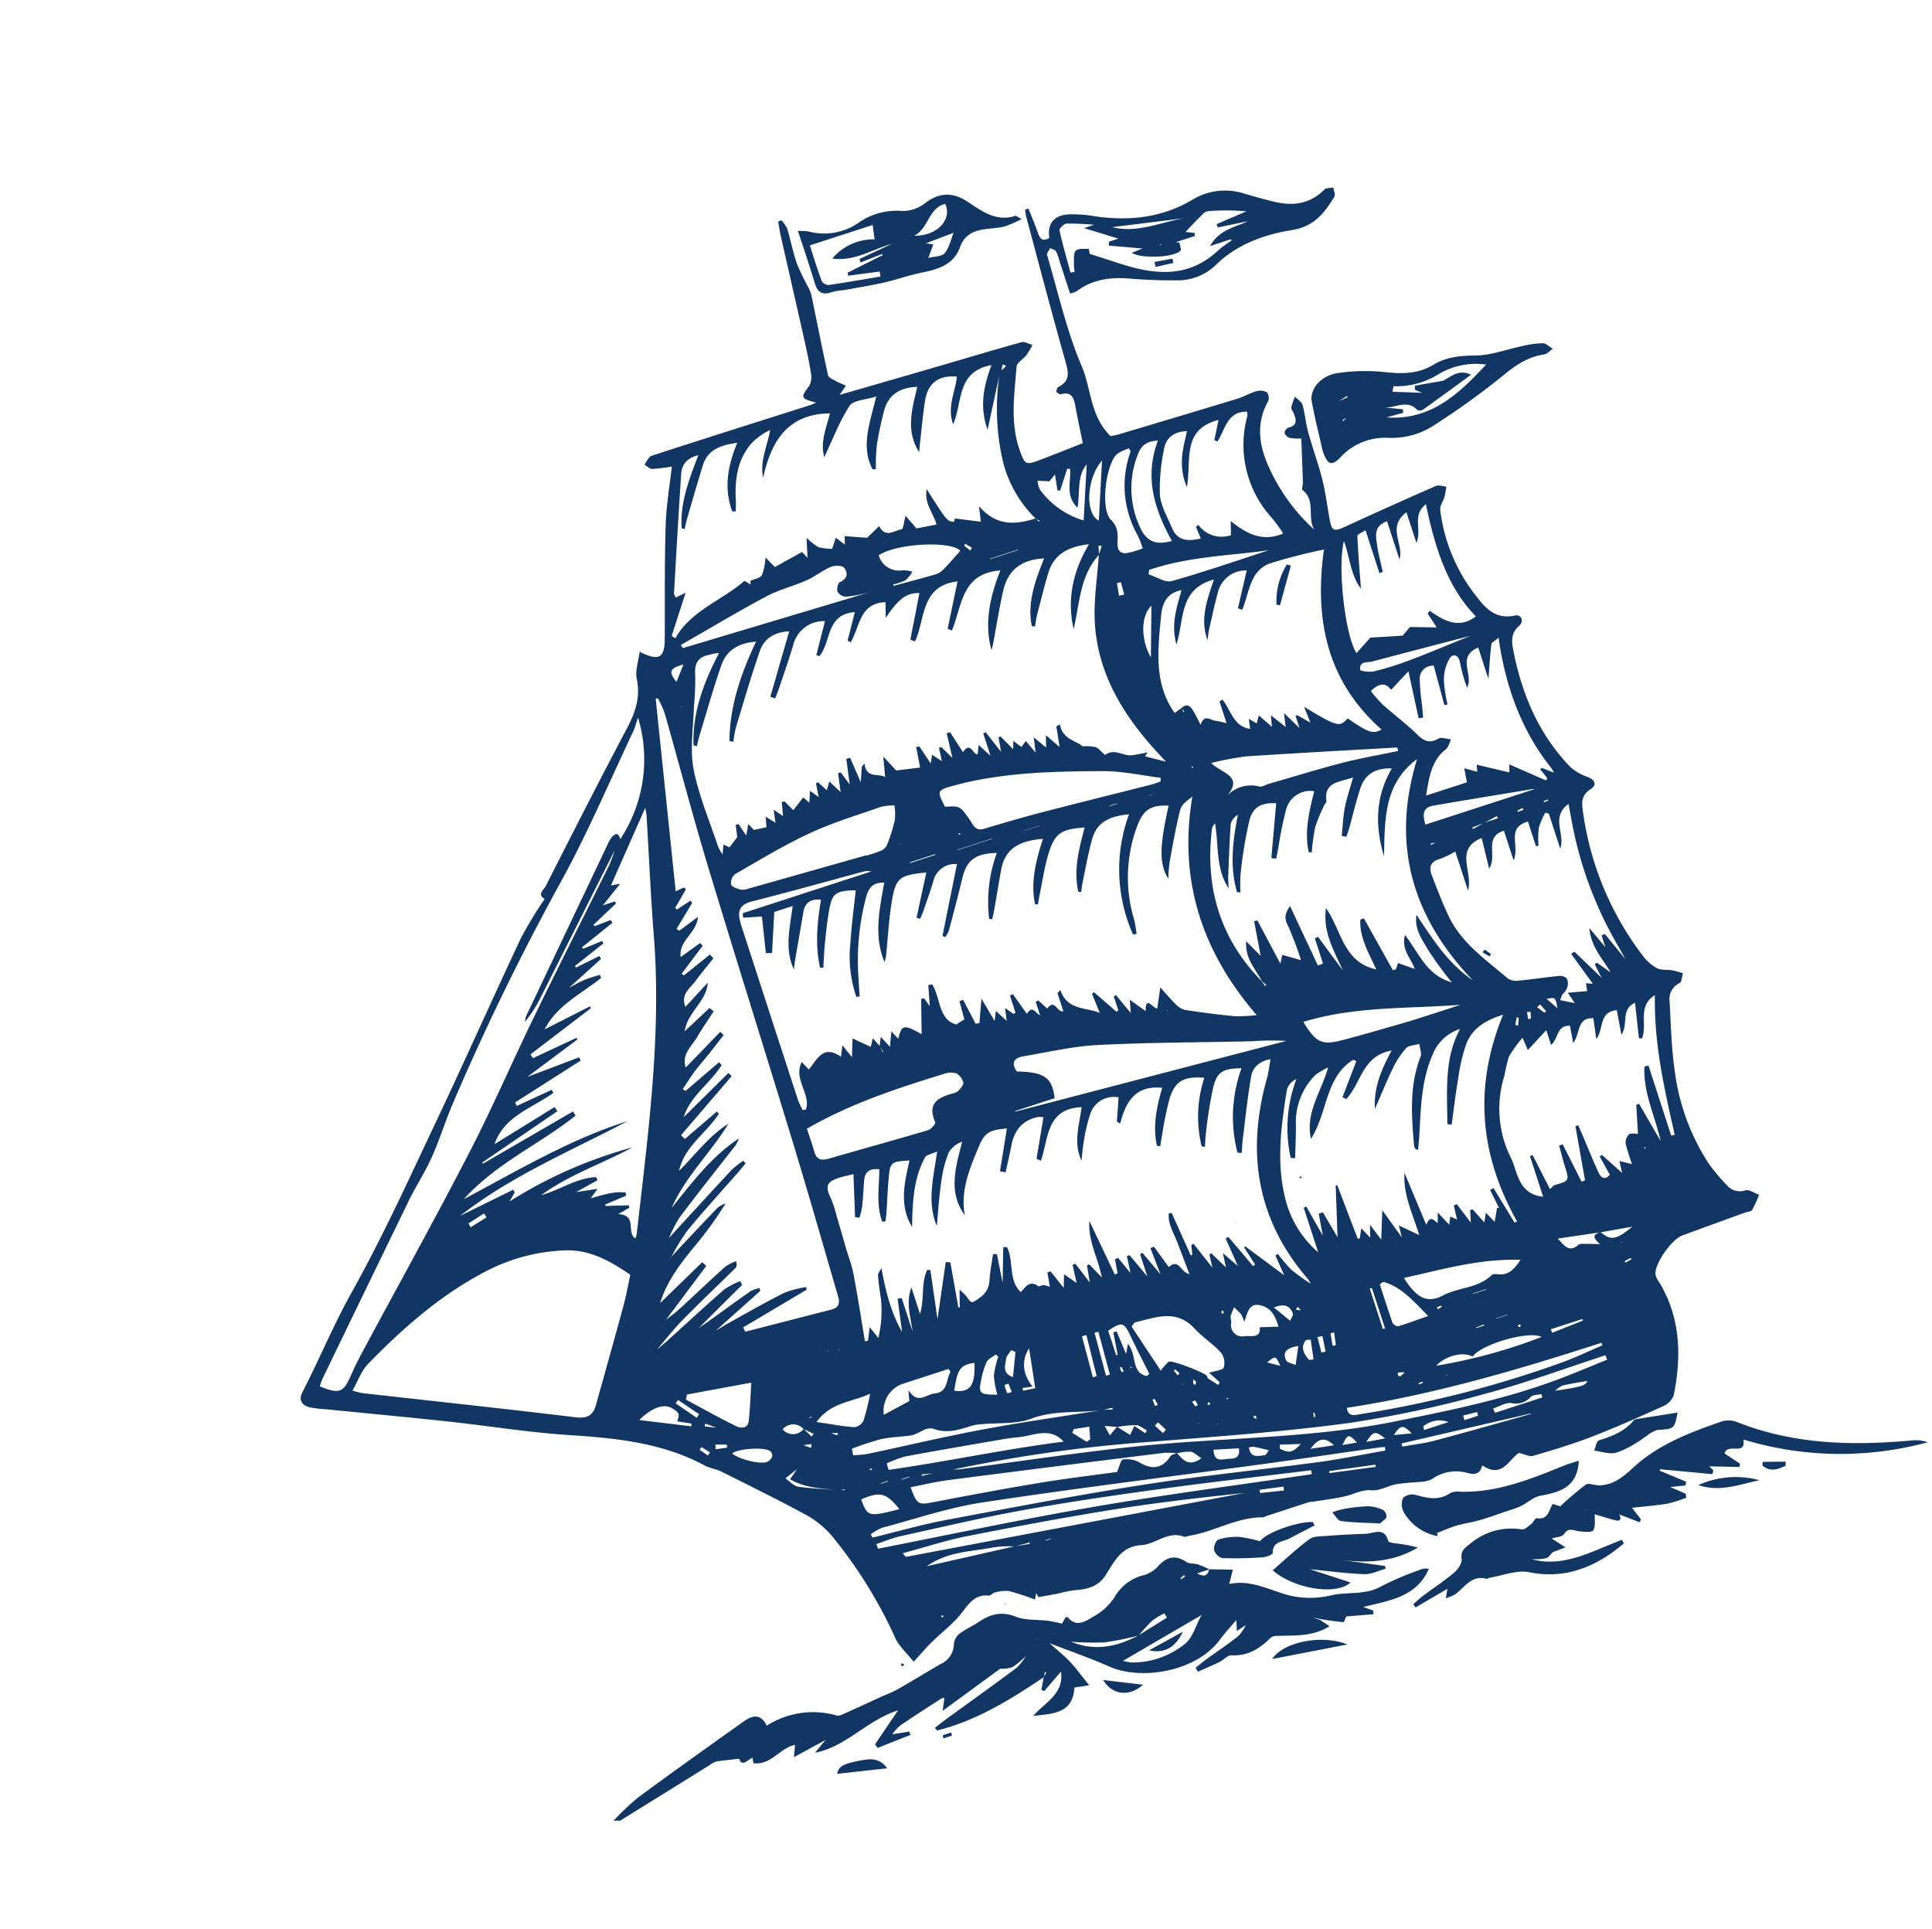<svg xmlns="http://www.w3.org/2000/svg" xmlns:xlink="http://www.w3.org/1999/xlink" width="364.838" height="364.277" viewBox="0 0 364.838 364.277">
  <defs>
    <clipPath id="clip-path">
      <rect id="Rectangle_1004" data-name="Rectangle 1004" width="289.751" height="288.877" fill="#123664"/>
    </clipPath>
  </defs>
  <g id="Group_2917" data-name="Group 2917" transform="translate(-329.629 634.164)">
    <g id="Group_2917-2" data-name="Group 2917" transform="matrix(0.951, -0.309, 0.309, 0.951, 329.629, -544.626)" clip-path="url(#clip-path)">
      <path id="Path_965" data-name="Path 965" d="M68.687,219.139c.772.81,1.869,1.307,2.666,2.092,4.3,4.241,8.648,8.45,12.793,12.838a17.179,17.179,0,0,1,3.323,5.217,86.073,86.073,0,0,1,5.408,21.958c.217,1.786,1.224,3.476,1.932,5.364,1.779-1.008,3.068-1.811,4.426-2.487,2.079-1.033,4.311-1.818,6.295-3,2.092-1.244,3.827-3.24,6.658-2,.3.128.791-.255,1.167-.21a7.1,7.1,0,0,1,2.659.548,48.993,48.993,0,0,1,4.209,3.061c.128-.236.357-.657.58-1.084.064.287.134.574.2.855,1.276.172,2.545.363,3.82.517a22.461,22.461,0,0,1,3.029.338c2.2.587,4.388.733,6.237-.708,2.5-1.958,4.56-4.483,8.425-3.482,2.6.676,5.561-1.052,8.093.938.274.21.778.134,1.173.191,4.7.7,9.528-.58,14.171.963.21.077.478-.025.721-.025,2.819-.006,5.644-.019,8.463-.013a4.887,4.887,0,0,1,.708.159c2.054.313,4.1.721,6.167.906,1.677.153,3.316-.281,5.057.466,1.307.561,3,.2,4.515.319a21.408,21.408,0,0,1,2.264.427c1.6.287,3.31,1.059,4.777.74a7.828,7.828,0,0,1,6.46.867c1.052.7,2.309,1.333,3.3-.383,2.761,3.629,5.172.453,7.315-.083.957.568,1.658,1.333,2.372,1.352,3.871.115,7.755.2,11.62-.006,4.828-.261,9.649-.772,14.458-1.307a3.839,3.839,0,0,0,2.659-1.263c3.7-6.543,5.8-13.444,4.094-21.052a4.314,4.314,0,0,1-.262-1.843c.5-1.983,4.924-5.312,7.079-5.4,4.2-.172,8.412-.3,12.621-.446.485-.013,1.142.172,1.429-.07a24.494,24.494,0,0,0,2.13-2.315c-.74-.568-1.454-1.569-2.219-1.6a3.17,3.17,0,0,1-3.01-2.009,35.03,35.03,0,0,1-1.99-4.911,41.438,41.438,0,0,1-.784-18.208c.727-4.426,2.022-8.763,3.182-13.1a3.411,3.411,0,0,1,2.94-2.857c.434-.051.753-1.014,1.122-1.556-.593-.389-1.161-.835-1.786-1.161-.855-.453-1.964-.612-2.589-1.263a8.778,8.778,0,0,1-1.824-3.1,57.813,57.813,0,0,1-2.245-29.764c.268-1.486.772-2.659,2.538-3.125,1.505-.4,1.448-1.39.236-2.411a9.381,9.381,0,0,1-2.506-2.768c-3.8-7.781-4.49-16.046-3.412-24.515.2-1.588.606-3.074,2.455-3.839,1.142-.472,1.116-1.964-.147-2.092-4.005-.4-5.006-3.412-6.059-6.365a32.616,32.616,0,0,1-1.224-16.92c.14-.791,1.059-1.429,1.563-2.181a18.449,18.449,0,0,0,.906-1.684c-.619-.255-1.256-.791-1.837-.733q-9.174.9-18.335,1.983c-2.781.325-3.023.147-2.647-2.545.338-2.455.81-4.9.969-7.366.2-3.042.07-6.1.21-9.139.083-1.76.51-3.508.58-5.268.019-.625-.568-1.276-.874-1.913a11.653,11.653,0,0,0-1.275,1.665c-.159.3.038.784.07,1.186.108,1.339.019,2.474-1.85,2.315a1.244,1.244,0,0,0-.944.772,1.56,1.56,0,0,0,.638,1.135,10.1,10.1,0,0,0,2.054.8c-.778,2.73-1.524,5.4-2.3,8.055-.128.446-.631,1.046-.485,1.263,1.83,2.685-.835,5.185-.2,7.825a35.834,35.834,0,0,1-4.5-13.833c-.529-4.477.153-8.667,3.725-11.958a1.729,1.729,0,0,0,.274-1.671,2.684,2.684,0,0,0-1.824-.8c-1.282-.045-2.577.255-3.865.236-7.774-.14-15.542-.332-23.316-.517a14.835,14.835,0,0,1-1.639-.172c-2.513-4.815-.67-9.573-1.091-14.235-.651-7.251.07-14.624.268-21.945.006-.376.606-.733.931-1.1.306.293.791.548.88.893a8.407,8.407,0,0,1,.07,1.926v6.486a5.458,5.458,0,0,0,1.314-.013c3.591-1.237,6.983-.568,10.37.861,2.755,1.154,5.568,2.187,8.425,3.074a10.308,10.308,0,0,0,7.8-.561c5.006-2.462,10.427-2.621,15.689-1.792,4.152.651,6.818-1.186,9.528-3.533.344-.3.23-1.116.332-1.7-.574-.064-1.275-.376-1.7-.159-3.291,1.7-6.422,1.218-9.445-.568-1.741-1.027-3.406-2.181-5.089-3.3a11.8,11.8,0,0,0-9.649-2.034c-6.524,1.518-12.679.23-18.591-2.679a23.513,23.513,0,0,0-4.7-1.907c-2.723-.657-4.318.5-4.764,3.138-1.786.364-1.728-.823-1.767-2.022-.045-1.505-.179-3-.268-4.5-.217.006-.44.019-.657.026a8.958,8.958,0,0,0-.21,1.142c-.491,9.407-1.033,18.814-1.4,28.233-.089,2.168-.1,4.024-2.812,4.4-.223.032-.4.434-.657.74.274.293.472.708.682.714,2.1.07,2.175,1.358,1.952,2.972-.325,2.347-.555,4.713-.823,7.1-2.9.172-5.8.37-8.7.51-2.832.14-2.978-.038-3.048-2.908-.14-5.51,2.277-10.312,4.311-15.2.3-.714,1.645-.969,2.449-1.518a18.022,18.022,0,0,0,1.677-1.454c-.6-.4-1.186-1.116-1.8-1.142-5.415-.242-10.842-.357-16.263-.523-6.626-.2-13.253-.427-19.483-.631.408-.319,1.033-.8,1.658-1.288-.561-.517-1.154-.995-1.665-1.55-.383-.408-.976-.944-.937-1.371.5-5.019,1.1-10.025,1.652-15.038a6.712,6.712,0,0,0-.019-1.639,48.313,48.313,0,0,1-.708-5.1c-.051-2.309.249-4.617.3-6.932A6.336,6.336,0,0,0,155.166,0c-.223.019-.446.045-.67.064-.121.9-.281,1.8-.364,2.7-.606,6.614-1.193,13.233-1.811,19.841-.2,2.168-.421,4.33-.765,6.48a3.648,3.648,0,0,1-1.033,2.27c-2.3,1.614-2.36,1.76.242,3.425-.478.045-.765.1-1.052.1-10.523-.064-21.046-.159-31.569-.159-.612,0-1.231.753-1.843,1.154.376.427.676,1.1,1.142,1.244a31.543,31.543,0,0,0,3.673.721c-1.448,3.208-3.24,6.562-4.509,10.1-2.43,6.741-4.56,13.591-6.811,20.4-1.154,3.469-2.353,3.782-5.274.88-.784,1.684-1.952,3.17-2.117,4.758-.383,3.559-2.264,5.976-4.719,8.348C89.675,90.083,81.8,97.985,73.923,105.88c-.51.51-2.047.918-.886,2.194v.006a77.215,77.215,0,0,0-6.505,5.6c-8.737,9.311-17.27,18.807-26.027,28.093-8.208,8.7-16.288,17.551-25.051,25.663-5.179,4.8-9.707,10.128-14.687,15.064-1.231,1.218-.9,2.353.434,3.189A21.481,21.481,0,0,0,4.057,187c7.111,3.125,14.241,6.2,21.327,9.375,6.932,3.112,13.705,6.607,20.759,9.413,8.259,3.291,16.269,6.8,22.545,13.348M227.66,23.144c-4.534-.67-9.33-.006-13.488-2.6ZM222,26.511l-.032.1a4.08,4.08,0,0,1-.472-.1Zm-17.474-8.482c.032-.338,1.212-.918,1.69-.784a51.5,51.5,0,0,1,4.841,1.818h-2l5.555,3.9h-1.862c-.089.236-.172.466-.255.7,2.1.886,4.2,1.773,5.893,2.487-.37.019-1.244.077-2.2.134,1.314,1.645,7.283,3.329,8.865,2.474.293-.153.2-.995.293-1.524-.2-.089-.4-.185-.606-.281H228.5c.045-.185.089-.376.14-.561-.657-.3-1.314-.593-1.582-.714,1.212-.651,2.679-1.46,4.184-2.213a1.741,1.741,0,0,1,1.148-.185,41.925,41.925,0,0,1,6.8,2.258c-2.034.185-4.075.376-6.11.561.019.223.038.44.064.663l5.67.625c-2.659.4-5.5-.185-8.17,2.258H234.8l.038.268a22.056,22.056,0,0,0-2.9.95c-7.264,3.469-13.253.555-19-3.68-1.46-1.078-2.94-2.13-4.375-3.163a6.62,6.62,0,0,0,.14-.944c-.823-.23-1.926-.759-2.449-.427-.638.408-.823,1.55-1.148,2.4a9.079,9.079,0,0,0-.287,1.327c-.261-.032-.523-.07-.784-.1.14-2.755.217-5.51.491-8.246M68.591,211.345q-4.477-2.076-8.973-4.165c2.959-1.486,5.4-1.569,6.556-.217,1.071,1.25,1.1,1.448.2,2.679.823.415,1.633.829,2.436,1.237-.077.153-.147.313-.223.466m1.295,6.212c-.389-.5-.778-1-1.167-1.505.172-.128.338-.255.5-.383.408.485.816.976,1.218,1.46-.185.147-.37.287-.555.427m.191-7.423-2.927-3.807c.2-.166.408-.325.612-.485q1.483,1.894,2.953,3.795c-.21.166-.427.332-.638.5M71,212.149l.274-.466c.58.453,1.154.906,1.735,1.365l-2.009-.9m2.787,5.115-2.162-.376c.083-.281.159-.561.242-.848l2.047.67c-.045.185-.083.37-.128.555m7.583,4.235a1.946,1.946,0,0,1-1.173.657c-1.384.153-5.032-2.136-5.842-3.565,1.454-.51,6.282.74,6.983,1.856a1.16,1.16,0,0,1,.032,1.052m-2.136-7.781c-.644,1.416-1.894.88-2.608.185-2.551-2.481-4.962-5.1-7.43-7.666.159-.287.325-.568.491-.848,4.018.529,8.029,1.059,12.239,1.62-.925,2.334-1.716,4.56-2.691,6.709m5.064,14.726c-.791-.389-1.231-1.492-1.83-2.264.88-.325,1.754-.644,2.634-.969-.574.434-1.154.867-1.862,1.4,2.156,2.423,4.911,3.406,7.538,4.547-2.181-.867-4.381-1.684-6.48-2.717m4.872-6.888-.325.663c-.4-.306-.791-.612-1.186-.925.5.089,1.008.179,1.511.261m-.472-3.068c.478.453.957.9,1.435,1.346-.179.134-.357.261-.536.4l-.9-1.741m-3.865-1.269a2.6,2.6,0,0,1,3.763,1.167,2.542,2.542,0,0,1-3.763-1.167m5.536-.446c-.032,0-.07-.077-.108-.115.179-.006.351-.019.529-.025l.006.089c-.14.019-.281.045-.427.051m2.054,14.987c-.255-.083-.51-.172-.765-.261l.81.115a.985.985,0,0,1-.045.147m-1.084-13.884c3.744-2.71,7.334-1.5,11.288-1.945a44.887,44.887,0,0,1-2.768,4.452,2.273,2.273,0,0,1-2.015.638c-2.054-.829-4.005-1.907-6.505-3.144m6.18-12.124.14.019-.083.147Zm2,.574.064-.153.07.153Zm26.378,13.6a16.514,16.514,0,0,0-.472,3.591c-3.157-.976-3.348-1.339-2.085-3.52a14.44,14.44,0,0,1,2.041-2.946c.478-.5,1.4-.574,2.117-.835l.306.529a17.744,17.744,0,0,0-1.907,3.182m2.162,2.251c.032.568.057,1.129.089,1.7a5.266,5.266,0,0,1-.867-.038,15.581,15.581,0,0,1-.038-1.639l.816-.019m-10.147-1.894c1.837-3.724,2.6-4.267,5.242-3.82-1.084,4.05-2.57,5.185-5.242,3.82m-3.725-.644c-1.55-.357-3.705,1.084-4.471-2.162-.268,1.142-.4,1.671-.485,2.054-1.83.332-3.6.65-5.376.976a5.391,5.391,0,0,1,5.153-4.464q4.582.01,9.158.006c.051.217.108.44.159.663-1.288,1.091-1.575,3.508-4.139,2.927m-6.365,6.2a15.723,15.723,0,0,0,2.328-.274,2.928,2.928,0,0,1,1.779.319c2.1,1.754,4.592,1.69,7.085,1.728a8,8,0,0,1,1.6.223c3.176.7,6.378,2.111,9.509,1.971,4.592-.2,8.565,1.684,12.819,2.526-7.385-1.161-14.751-2.449-22.162-3.412-7.372-.957-14.8-1.556-22.2-2.341a21.95,21.95,0,0,1-2.6-.606l.172-1.231a51.914,51.914,0,0,1,5.721-.032c2,.2,3.954.829,5.95,1.129m26-8.782c-.421,2.577-.8,4.923-1.224,7.506l-2.321-.249c.026-.179.045-.351.064-.523.612.108,1.218.223,1.888.344-1.091-2.723-.542-5.408,1.594-7.079m-4.579,4.222c-1.792-1.4-.644-2.557-.242-3.565.223-.568.976-.931,1.492-1.39l.67.574c-.606,1.384-1.212,2.774-1.92,4.381m19.3,15.8c.657.255,1.1,1.033,1.645,1.575l-.466.427c-.466-.6-.937-1.2-1.524-1.952-.459.491-.848.906-1.282,1.371-.65-.772-1.244-1.473-1.837-2.175a20.5,20.5,0,0,1,3.463.753m-2.5-10.625q.22-4.19.446-8.38c.249.006.491.019.74.032-.14,2.787-.281,5.587-.427,8.38-.255-.013-.5-.019-.759-.032m18.673,5.485c.383.651.88,1.5,1.371,2.341l-.44.376c-.491-.593-.995-1.18-1.467-1.792-.077-.1,0-.319-.032-.472-.128-.682-5.4-4.962-6.04-4.79a10.488,10.488,0,0,0-1.945,1.142c-.88-3.189-1.773-6.416-2.666-9.636.268-.185.536-.364.81-.542,3.941.357,8.189-.134,10.383,4.579.938,2.028,2.411,3.814,3.335,5.848a3.255,3.255,0,0,1-.351,2.857c-.357.446-1.741.089-2.959.089m1.952,5.772c-.108,0-.21.006-.319.013.006-.07,0-.159.038-.191s.128-.006.191-.006a1.653,1.653,0,0,1,.089.185m-3.367,3.948-.128-.026.089-.14Zm-.191-4.19c0,.108-.153.21-.249.325-.108-.14-.242-.249-.236-.338s.153-.185.236-.281c.089.1.255.2.249.293m-1.263-4.579c-.019.153-.236.274-.37.415-.083-.121-.23-.242-.223-.357a3.4,3.4,0,0,1,.261-.753c.179.351.351.536.332.7m-1.014,4.19c-.185.026-.364.057-.548.089l-.306-1c.217-.032.606-.134.619-.089a6.534,6.534,0,0,1,.236,1m-.906,3.425-.14-.051.083-.166Zm-.517-8.163.051.185-.153-.032Zm-.466-1.773c-.14-.351-.287-.708-.427-1.065l.306-.153c.191.313.383.631.574.944-.153.1-.3.185-.453.274m-5.013-1.92c-.2.083-.408.159-.612.236-2.64-1.556-.453-4.445-1.486-6.862-.408.753-.657,1.212-.912,1.684-.128-1.543-.261-3.074-.389-4.6h-.651c-.179,1.429-.351,2.857-.529,4.286-.1-.006-.2-.019-.293-.032v-4.853c2.946-.886,3.342-.606,3.68,2.092s.791,5.37,1.193,8.055m-.274,11c-.249.14-.5.281-.753.415-.332-.6-.663-1.2-.995-1.8.249-.134.5-.274.753-.415.332.606.663,1.205.995,1.8M153,233.495c.128-.019.261-.038.4-.051l.249,1.276-.58.038c-.026-.421-.045-.842-.064-1.263m-1.843-7.092-.1.166c-.051-.026-.134-.032-.153-.07a.507.507,0,0,1-.006-.2l.255.1m-1.818-.619.121.925c-.128.019-.261.032-.389.045l-.1-.925c.121-.019.242-.032.364-.045m-4.069,7.136-1.588-.459c.548.045,1.1.089,1.652.14l-.064.319m-.931-6.907-.753-.038.44-8,.861.038ZM145,236.3c-.542.332-1.091.676-1.754,1.084-.108-.568-.2-1.078-.383-1.977.906.376,1.524.631,2.136.893m-4.943-1.658c-.21.886-.383,1.594-.555,2.309-.261.089-.523.179-.784.261l-2.066-2.449c.159-.2.319-.4.472-.593.9.147,1.792.287,2.934.472m-28.514,1.352q20.233,3.8,40.44,7.717a14.289,14.289,0,0,1,2.207.8c-.446.038-1-.051-1.295.185-2.117,1.722-4.107,1.409-5.9-.714a5.073,5.073,0,0,0-2.8-1.486c-.408-.077-1.04,1.059-1.8,1.894-4.643-.829-9.624-1.824-14.636-2.576-6.786-1.027-13.6-1.9-20.4-2.755-2.538-.319-2.806-.536-2.927-3.973,2.4.3,4.783.472,7.111.912m-8.284-2.793v-.1h1.48v.1Zm3.852.5.038-.261,2.136.421c-.721-.057-1.448-.108-2.175-.159m-5.619-3.023c.013-.421.032-.842.045-1.256a20.182,20.182,0,0,1,3.705-.179c6.314.823,12.615,1.754,18.922,2.659.874.128,1.741.313,2.608.5,2.851.606,6.218-.064,7.812,3.418-10.931-2.073-22.079-3.227-33.093-5.14m-.351,7.685c-6.071-.408-6.1-.434-6.307-3.98,3.839-.383,4.923.274,6.307,3.98m-5.925-6.205v-.013c.121.019.236.045.357.064l-.006.006-.351-.057m2.908-2.7a2.744,2.744,0,0,1,.4-.025.85.85,0,0,1,.032.21,2.653,2.653,0,0,1-.389.026l-.038-.21m1.205,3.163h1.416l-.07.108H99.331v-.108m-5.006-11.116c-.293-.23-.58-.453-.874-.676l-.1-.153.147.1,1.033.325-.21.4m8.189,38.826a1.138,1.138,0,0,1-.108-.313c-.006-.025.14-.108.179-.089a1.621,1.621,0,0,1,.293.223l-.364.179m.223-10.121c4.834-1.467,8.96.051,13.125.51a21.24,21.24,0,0,1,3.718,1.033l-16.843-1.543m19.8,2c-.848-.134-1.7-.261-2.545-.4l2.57.14c-.006.083-.013.172-.026.255m4.082.344H125.53l.057-.1h1.027v.1m-27.079-5.236a5.008,5.008,0,0,1-.364-.835c4.483.23,8.6.21,12.647.7,9.381,1.129,18.756,2.341,28.087,3.807,8.119,1.269,16.173,2.934,24.216,4.617q-32.3-4.142-64.585-8.284m71.773,10.14-4.452-.937c.038-.2.077-.408.121-.612,1.492.274,2.985.555,4.477.829-.051.236-.1.478-.147.721m5.937-1.307c-13.648-2.3-27.258-4.853-40.957-6.843-13.718-1.99-27.525-3.418-41.295-5.089-.006-.312-.019-.625-.026-.937,1.652,0,3.323-.14,4.955.019,7.806.765,15.625,1.409,23.386,2.468,8.642,1.18,17.245,2.653,25.829,4.2,9.432,1.7,18.827,3.616,28.233,5.44-.038.249-.083.5-.128.746m11.907,2.411-8.673-1.588c.019-.128.045-.249.064-.37q4.353.775,8.705,1.556l-.1.4m2.691-2.36c-4.3-.619-8.635-1.091-12.915-1.875-10.8-1.977-21.55-4.343-32.392-6.084-12.519-2.009-25.108-3.6-37.691-5.217-4.7-.6-9.452-.759-14.184-1.122-.045-.23-.083-.453-.128-.682a9.278,9.278,0,0,1,2.423-.523c6.518.357,13.125.255,19.541,1.314,17.379,2.857,34.675,6.237,52.015,9.369,7.449,1.346,14.923,2.6,22.385,3.9.364.064.721.166,1.084.249-.045.223-.1.453-.14.676m-37.57-11.671a9.439,9.439,0,0,1,2.525.5c.6.3.957,1.065,1.582,1.818-2.934.886-3.393-.886-4.107-2.315m6.779,1.48c1.639.44,3.08.823,4.617,1.231-.281,1.856-1.435,1.594-2.494,1.275s-2.832-.064-2.124-2.506m6.486,1.652a3.5,3.5,0,0,1,.957.2c.835.466,1.645.982,2.462,1.473-.364.23-.784.714-1.084.651-1.18-.255-2.71-.293-2.334-2.328m5.485,2.06c.077-.249.153-.5.223-.746,1.1.319,2.207.638,3.795,1.1-2.009,1.122-2.615.995-4.018-.357m5.485,1.792c2.181-1.543,3.323-1.237,4.426.74-1.352-.223-2.7-.453-4.426-.74m5.957,1.186c1.614-1.684,1.8-1.665,2.742.4-.995-.147-1.786-.261-2.742-.4m4.471.823c1.983-1.543,2.213-1.5,3.584.485-1.224-.166-2.156-.287-3.584-.485m12.372,3.769c-2.066-.108-4.114-.536-6.173-.816l.057-.612,24.943,2.162.019.1c-6.282-.268-12.57-.491-18.846-.835m-7.028-3.387c1.856-1.448,2.239-1.365,3.3.746l-3.3-.746m5.746.867.019-.682a4.724,4.724,0,0,1,4.809.682Zm7.806.58c.013-.3.019-.606.025-.906.906.064,1.811.121,2.71.185-.006.236-.019.478-.032.721Zm15.3.466H213.75c-.032-.293-.07-.587-.108-.874,1.224,0,2.64-.389,3.629.089a3.753,3.753,0,0,0,3.833.006c.517-.274,1.365.07,2.066.128l-.038.65m2.71-.446a4.748,4.748,0,0,1,1.607-.51c1.671.134,3.323.421,4.719.612-.529.7-1.129.778-6.327-.1m1.142-1.881c-10.8.478-21.492-.759-32.194-2.022-15.988-1.894-31.218-7.066-46.856-10.427-11.142-2.4-22.4-4.235-33.6-6.327-.408-.077-.81-.217-1.212-.332a274.711,274.711,0,0,1,37.283,6.594c12.111,2.9,24.216,5.912,36.46,8.138a211.975,211.975,0,0,0,26.295,2.71c7.9.44,15.855.1,23.782.1l.038.893c-3.329.23-6.658.529-9.994.676m-56.378-11.008a1.291,1.291,0,0,1-.045.459,1.392,1.392,0,0,1-.44-.306c-.045-.057.108-.255.179-.4.108.083.281.14.306.242m-.159-20.6a1.348,1.348,0,0,1,.255-.4c.07.121.185.249.185.376,0,.1-.14.2-.217.312-.083-.1-.242-.217-.223-.293m13.6,9.834.861.21c-.217,1.231-.427,2.468-.644,3.7l-.848-.153c-.51-1.378-.925-2.736.631-3.756m-.064-6.04c.172-.134.344-.268.517-.408l.344.816c-.287-.134-.574-.268-.861-.408m-1.665,1.658c-.644-.995-1.282-1.99-2.149-3.335,2.36-.166,2.978.823,3.061,2.181.025.364-.593.765-.912,1.154m-.013,5.013c-.612,1.263-1.1,2.258-1.575,3.253-.5-.459-1.378-.88-1.441-1.4-.2-1.441.529-2.283,3.017-1.85m-.982,12.908-.07.816c-.1-.013-.2-.026-.306-.045.051-.261.1-.529.147-.8.077.013.153.019.23.026m-4.86-18.533c-.421,2.29-2.334.772-3.412.7a2.114,2.114,0,0,1-1.486-3.068c.21-.415.14-.982.37-1.384a8.965,8.965,0,0,1,1.122-1.307,17,17,0,0,1,.823,1.633,7.136,7.136,0,0,1,.121,1.563c1.212-1.55,1.99-3.221,3.948-1.99,1.741,1.1,1.983,2.749,1.92,4.847-1.173-.344-2.2-.644-3.406-.995m1.46,8.138c-.88-.555-1.531-.969-2.181-1.378,1.932-.746,1.932-.746,2.181,1.378m8.151.006c.07-1,.134-2.009.2-3.01l.95.115-.344,2.966Zm-38.3-68.246c-.574-1.856.261-2.615,2.054-2.347,4.707.7,9.515,1.091,14.082,2.328,9.343,2.519,18.559,5.529,27.832,8.3a51.463,51.463,0,0,1,6.218,1.952l-52.806-3.119v-.115h7.857c.759-3.871-.344-5.312-5.236-7m30.485-2.226.121-.032-.051.191Zm18.7-29.93a1.993,1.993,0,0,1,.88-.829c-.555,4.145-2.557,8.061-1.333,12.462.21-.753.376-1.524.644-2.251,1.135-3.087,2.258-6.186,3.5-9.228a2.79,2.79,0,0,1,1.792-1.186c-2.455,4.426-4.522,8.839-4.656,13.852.2.07.4.134.6.2a27.751,27.751,0,0,1,1.18-3.469,81.239,81.239,0,0,1,4.643-8.941c1.48-2.264,3.246-2.443,5.8-1.5q-2.038,4.774-4.069,9.566l.829.4c.351-.625.7-1.25,1.046-1.875a66.04,66.04,0,0,1,3.559-6.295,4.7,4.7,0,0,1,6.167-1.735c-2.066,3.316-4.152,6.633-4.541,10.612.172.083.344.166.523.242a37.182,37.182,0,0,1,2.111-4.362,30.759,30.759,0,0,1,2.985-3.482c.153-.179.5-.287.529-.466.625-3.725,3.45-2.653,6.18-2.761-1.2,1.811-2.341,3.316-3.246,4.949-.861,1.563-1.486,3.259-2.213,4.892.261.147.517.293.778.44.357-.485.733-.957,1.065-1.454,1.422-2.143,2.755-4.356,4.273-6.429,1.607-2.2,3.807-2.838,6.824-1.747-4.656,4.139-6.384,9.381-6.537,15.319,2.264-6.352,4.094-13.01,11.614-15.523C228.176,147.7,227.806,162,235,176.862c-3.457-4.464-4.834-9.745-6.295-15.057-1.263,2.379-.434,4.764.051,7.047A68.615,68.615,0,0,0,231.1,176c-4.165-2.793-4.177-7.213-5.644-11.244-1.594,2.417-.236,4.566-.23,6.677-.835-.651-1.677-1.295-2.659-2.047-.191.255-.466.625-.74.989l-.6.006q-1.091-5.51-2.181-11.014c-.236.006-.472.019-.714.032-1.2,3.106-.453,6.346-.045,9.872-5.555-3.278-3.909-8.96-5.459-13.96-2.028,4.3-1,8.15-.619,12.149q-1.244-3.721-2.481-7.449l-.663.1V165.1l-1.027.057c-.51-4.031-1.014-8.061-1.543-12.315-1.135.9-1.786,1.607-1.537,3.2a60.78,60.78,0,0,1,.344,7.168l-3.048-2.054c-.166.281-.427.74-.848,1.46-.568-3.182-1.084-6.129-1.607-9.082-.217-.019-.427-.045-.638-.064-.274,2.136-.542,4.267-.842,6.626-.555-1.11-1.033-2.06-1.754-3.488-1.256,3.17.108,5.6.491,8.087.185.306.37.619.561.925l-.274.134c-.1-.344-.2-.7-.306-1.046-5.013-10.064-4.758-20.147-.077-30.23m2.168-43.661c-1.1,3.278-2.124,6.307-3.119,9.26-.772-3.756.542-8,3.119-9.26m-2.213,31.524c.019-.108.038-.21.064-.319.064.038.153.057.179.115s-.019.128-.038.2l-.2.006m1.633-11.25c.115.23.223.459.332.682a1.473,1.473,0,0,1-.179.064l-.153-.746m2.111,11.46a59.393,59.393,0,0,1,6.677.855c9.235,2.341,18.444,4.8,27.659,7.219-.006.23-.019.453-.026.682-3.591-.389-7.175-.906-10.778-1.129-4.764-.293-9.541-.357-14.311-.517-.651-.019-1.416.2-1.92-.07a6.223,6.223,0,0,0-6.3-.255c4.094-2.557.376-4.222-1-6.786m34.9,23.571c.057-1.811.364-3.253,2.551-2.94,6.231.9,12.455,1.856,18.68,2.8a2.422,2.422,0,0,1,.5.14Zm18.488,3.055-1.142.057-.032-.249c.364-.057.727-.115,1.091-.166.026.121.057.236.083.357m-5.1.038h-2.621l2.557-.44c.019.147.045.293.064.44m-2.946.038c-.708.147-1.422.287-2.13.434-.019-.1-.032-.21-.045-.312.721-.038,1.448-.083,2.175-.121m-9.643.676c-.332.057-.67.121-1,.185.026-.1.045-.191.07-.281Zm-4.968,30.612c-1.773,0-3.54.006-5.306-.006-1.862-.006-3.718.006-5.58-.057-4.037-.128-8.074-.242-12.1-.472-4.343-.242-5.159-.957-6.288-5.58,10.306.185,19.636,3.807,29.279,6.116m-33.839,3.737a26.022,26.022,0,0,0-5.644,13.852c.262.1.523.2.784.3.7-1.971,1.441-3.935,2.073-5.925a12.645,12.645,0,0,1,6.378-7.819,13.785,13.785,0,0,1,2.787-.644c-2.742,4.088-6.747,6.754-7.277,11.83,4.554-3.673,6.091-10.223,12.219-11.728.159.14.313.287.472.427q-2.3,2.832-4.585,5.663c.179.185.37.37.555.555,3.559-1.862,5.376-6.869,10.988-6.059-3.023,2.844-5.44,5.721-6.4,9.5,1.849-2.079,3.629-4.216,5.555-6.218a16.21,16.21,0,0,1,3.578-2.857c.663-.37,1.735-.025,2.621-.006-.159.8-.057,1.8-.51,2.353-3.712,4.541-5.051,10.013-6.346,15.51a2.488,2.488,0,0,0-.006.689c.006.057.108.108.459.434.4-.937.759-1.767,1.084-2.6,1.881-4.8,3.54-9.707,7.079-13.661a8.212,8.212,0,0,1,6.435-3.023c-4.656,4.426-5.95,10.517-7.838,16.333l.74.364c1.275-2.621,2.487-5.274,3.839-7.851a33.769,33.769,0,0,1,3.482-5.772c1.926-2.372,4.675-3.182,8.342-3.125-9.643,11.358-12.366,23.986-9.554,37.953-.172.013-.351.019-.523.032q-.88-3.7-1.767-7.411l-.714.134c.185,1.263.364,2.526.548,3.782-.108-.057-.217-.121-.332-.179-.44.842-.886,1.69-1.263,2.4-.21-.44-.548-1.135-1.052-2.162-.37.733-.587,1.161-.835,1.665-.466-1.046-.906-2.041-1.346-3.042H221.1c-.172.67-.351,1.339-.6,2.277-.529-1.518-.989-2.819-1.441-4.12-.21.019-.421.045-.625.07-.077.88-.147,1.76-.23,2.7-.306-.274-.587-.529-1.04-.937-.249.5-.459.95-.676,1.4-.37-.791-.746-1.582-1.346-2.864-.306.963-.453,1.422-.593,1.869-.517-.37-.733-2.041-2.187-.338q-.44-5.281-.874-10.561c-1.505,3.712-.937,7.6-.982,12.015-1.173-1.1-2.022-1.907-3.1-2.921-.057.848-.108,1.575-.166,2.3-.574-1.792-1.148-3.591-1.92-6.008-.8,2.181-1.39,3.807-1.907,5.223-.236-.689-.587-1.709-1.148-3.323-.363,1.167-.529,1.709-.721,2.328-.312-.657-.6-1.263-1.052-2.2-.4.791-.619,1.244-.848,1.7-.134.006-.261.013-.4.013q-.277-5.415-.548-10.842l-.3-.077c-.88,3.093-1.767,6.186-2.691,9.426-.408-1.837-.8-3.578-1.18-5.325l-.823-.006c-.185,1.4-.37,2.8-.548,4.2q-.631-3.09-1.263-6.186c-.179.013-.357.019-.536.025v8.884a19.438,19.438,0,0,1-2.793-11.378c.421-7.149,3.5-13.495,6.7-19.751a3.308,3.308,0,0,1,2.283-1.276m37.315,59.789.07.313-6.263.4-.019-.714Zm-28.948-.14c2.468-1.307,5.765-.963,7.1.5,2.117-1.728,11.594-1.467,13.527.485a101.568,101.568,0,0,1-20.631-.989m1.371,2.258-.019.166-.159-.1Zm-5.912-11.562c-.281-.013-.772-.65-.778-1.014-.07-2.526-.038-5.064-.038-7.6.249-.076.5-.159.746-.242,2.985,1.964,4.26,5.14,6.084,8.763-2.29.051-4.152.14-6.014.089m1.2,11.614c-.268.013-.542.025-.81.045-.006-.083-.013-.166-.013-.249l.81-.038c.006.083.013.166.013.242m6.875-12.736c.287-.025.58-.057.867-.089.019.089.038.172.064.255-.281.077-.561.153-.835.223l-.1-.389m7.411,5.8c.019.07.038.14.051.21H215.3l-.006-.108c.523-.032,1.046-.07,1.569-.1m-.115-6.212h2.6v.089h-2.6v-.089m2.685,5.829h2.29l.013.064h-2.3l-.006-.064m3.495,2.608c.121-.057.261-.172.37-.153.089.026.134.21.2.325-.128.057-.268.166-.376.147-.083-.019-.134-.2-.2-.319m-.574-10.421c-.357-.166-.874-.364-1.154-.223-3.2,1.6-6.639.255-9.911.816-3.227.555-4.9-.9-6.02-5.415,7.309.714,14.6.906,22,3.546-1.735,1.358-3.093,2.111-4.911,1.276m-23.469,11.856a6.153,6.153,0,0,1,.995.351c-.772.3-1.027.485-1.135.421a.813.813,0,0,1-.23-.561c-.006-.057.249-.223.37-.21m-.383-8.75v-8.042c.14.025.274.057.415.089v8l-.415-.051m-5.261-19.981-.019-.051.019.051m-4.4,17.71.7.07c-.147.791-.287,1.582-.427,2.372-.21-.025-.421-.045-.625-.064.115-.8.236-1.588.357-2.379m48.106,17.513.019.517c-2.615.236-5.223.58-7.844.7a207.145,207.145,0,0,1-39.63-2.462c-1.052-.159-2.423-.159-2.06-1.92,16.524,2.7,33,3.151,49.515,3.17m5.51-17.8c-1.212-.421-1.83-.657-2.462-.842-.478-.147-1.084-.459-1.46-.3-2.073.887-2.532-.5-3.348-2.321,2.883.491,5.389.912,7.9,1.339-1.084.006-1.811.293-.625,2.124m3.482,4.815c-.019-.108-.038-.21-.064-.319l1.25-.23c.038.089.07.179.1.274-.427.089-.855.179-1.288.274m.351-3.909.21-.006.006.166c-.07-.051-.14-.108-.217-.159m-3.029-3,5.982.842c-3.667,1.454-4.636,1.256-5.982-.842m12.9-12.372a1.2,1.2,0,0,1-.14-.268c-.019-.057.032-.134.045-.2l.147.268-.051.2m10.663-27.022c-2.978,8.508-3.776,17.36-4.585,26.212-.223-.019-.453-.032-.676-.045V202.4c-.261-.006-.523-.019-.784-.026-1.76,4.6-.969,9.483-1.435,14.318q-.851-3.989-1.7-7.972l-.568.051c-.5,1.9-.995,3.8-1.384,5.293-.453-.134-1.161-.587-1.652-.415a2.118,2.118,0,0,0-1.129,1.48,36.066,36.066,0,0,0-.051,4.031c-.7-.434-1.39-.867-2.092-1.3-.051.619-.108,1.237-.2,2.309-.938-1.614-1.76-3.023-2.583-4.426-.159.057-.325.115-.485.179q.373,1.923.753,3.852c-1.339.791-1.792-.115-1.913-1.142-.287-2.468-.453-4.955-.67-7.436-.064-.727-.14-1.448-.21-2.168l-.555.013q-.717,5.137-1.435,10.287l-.708.019q-.593-3.884-1.193-7.768l-.721-.019c-.064,1.346-.159,2.7-.179,4.043-.038,2.908-.019,2.9-2.927,2.8-.274-.006-.548.23-1.071.459-.4-2.455-.765-4.783-1.135-7.111-.179,0-.364.006-.542.013v8.068c-4.432-1.971-3.074-6.02-3.54-8.967a20.783,20.783,0,0,1,3.712-15.134,25.637,25.637,0,0,1,1.875-3.087,24.314,24.314,0,0,1,3.514-2.557c.134,1.346.2,1.926.255,2.506,1.422-.8,2.762-1.543,4.464-2.5v2.934c1.658-.6,2.1-3.233,4.515-2.347-.128.963-.249,1.907-.427,3.3,1.907-1.32,2.073-4.381,5.07-3.291-.2,1.135-.408,2.309-.7,3.935,2.041-1.48,2-4.739,5.37-4.005-.179,1.409-.357,2.819-.593,4.694,1.952-1.6,1.295-4.611,4.311-4.955-.491,2.347-.938,4.477-1.378,6.607.172.064.351.134.529.2,1.856-2.111.989-6.084,4.847-7.015m-26.8-2.806c.236-.421.466-.842.7-1.269.108.051.223.1.338.159-.191.459-.383.925-.574,1.39-.153-.1-.306-.185-.466-.281m2.653-.293c.064-.453.134-.906.2-1.352.217.07.434.134.651.2-.108.415-.223.823-.332,1.231-.172-.026-.351-.057-.523-.083m2.3-1.626c.236-.1.472-.2.708-.312.223.51.446,1.027.67,1.537l-.364.217c-.338-.478-.676-.957-1.014-1.441m2.2-.925c1.684.21,1.684.21,1.4,2.3-.548-.9-.931-1.524-1.4-2.3m16.033-4.764c.159.727.281,1.467.415,2.2q-1.1-2.851-2.207-5.7l-.676.077v2.321c-.51-1.263-1.027-2.538-1.76-4.349-.835,3.654.676,6.371,1.237,9.209-.631-.848-1.256-1.7-1.888-2.545l-.5.128c.153.944.3,1.894.453,2.838q-1.693-3.138-3.374-6.276c-.236.077-.466.147-.7.223q1.081,3.31,2.149,6.62c-.4-.166-.8-.332-1.205-.5l-.249,1.486c-1.1-.255-2.2-.517-3.565-.835.236.835.434,1.55.631,2.264-.81-.459-1.62-.918-2.423-1.378.21-.287.427-.574.644-.861a4.6,4.6,0,0,0,1.288-.9,2.53,2.53,0,0,0,.517-1.671c-.07-.389-.721-.867-1.186-.969-2.545-.561-5.115-.969-7.659-1.537a2.946,2.946,0,0,1-1.779-1.04c-2.787-4.6-6.2-8.948-6.945-14.5-.376-2.781-.5-5.6-.663-8.406-.089-1.588.5-2.6,2.385-2.494a17.994,17.994,0,0,0,3.221-.427v7.761c2.073-3.125-.108-8.253,5.523-8.654-.153,2.028-.281,3.737-.446,5.931,2.3-1.824.8-5.982,4.872-5.95v5.88c2-2.085.472-6.314,4.847-6.116v4.866l.491.1a17.127,17.127,0,0,1,1.084-3.2,14.1,14.1,0,0,1,2.073-2.36l.568.421v6.913c1.824-2.315.013-6.186,4.1-7.551-.166,1.256-.274,2.156-.4,3.048a72.785,72.785,0,0,0,1.135,25.925m-5.057-30.906c.287-.025.568-.045.848-.064l.019.23-.848.051-.019-.217m-.217-31.256c.14-.306.816-.37,1.684-.727-.179,1.033-.3,1.684-.389,2.334-1.122,8.176-.727,16.218,2.207,24.024a7.888,7.888,0,0,1,.255,1.116c-.65-.536-1.295-1.065-1.945-1.594l-.325.2c.249.663.5,1.333.753,2l-.364.325c-1.824-1.626-3.654-3.253-5.663-5.038-.159.51-.287.906-.459,1.454-1.773-1.078-3.54-2.162-5.421-3.31-.064.268-.179.74-.312,1.314-.612-.4-1.186-.778-2.124-1.4-.153,1.18-.262,2.047-.344,2.691h-8.1c1.658-3.233,3.01-5.976,6.276-7.181.593-.217.995-.957,1.486-1.454-.74-.312-1.562-1.014-2.2-.88-1.9.408-2.755-.357-3.591-1.958-1.327-2.551-3.01-4.917-4.464-7.411a28,28,0,0,1-1.339-3.112c1.913-.957,3.176-.714,3.705.963,1.378-.759,2.6-1.441,4.2-2.321-.344,3.418-.625,6.225-.912,9.037.281.045.568.1.848.14.179-.753.364-1.511.529-2.27a39.534,39.534,0,0,1,1.065-4.681,2.445,2.445,0,0,1,3.342-1.747c-.128,2.551-.255,5.128-.389,7.7.2.013.408.032.612.051a25.931,25.931,0,0,1,.778-4.649,8.071,8.071,0,0,1,2.239-3.457c.931-.772,1.83-.236,1.671,1.224a30.332,30.332,0,0,0-.21,5.006c2.009-1.818-.2-6.148,4.349-6.55v6.231c.989-2.385,1.709-4.254,2.557-6.071m-25.051-3.029c.313-1.716,1.7-.855,2.685-.8,6.365.344,12.73.733,19.1,1.11-4.107.287-8.214.638-12.328.842a58.728,58.728,0,0,1-7.028-.083c-.874-.064-2.468-.842-2.43-1.065m4.6-24.114c.1,3.374-.8,6.486.268,9.566.848-3.457,1.569-6.582,2.436-9.675.083-.293,1.046-.338,1.792-.561V98.24l.663.038c.179-1.747.255-3.52.561-5.242.293-1.658.478-3.578,3.17-3.629v7.577c1.747-2.449-.466-6.537,4.011-8.061V95c1.849-2.111.721-5.191,3.967-6.4-.893,8.2-1.065,15.995,2.417,23.08-3.82,1.3-5.963-1.059-7.966-3.712l-.523.376c.23.842.459,1.684.823,3.029-1.652-.568-3.048-1.046-4.79-1.645-.37.23-1.1.689-1.824,1.135-1.894-.491-3.775-.982-5.9-1.531-.842.485-2.047,1.186-3.4,1.971-1.027-4.018,1.671-16.818,4.292-20.867m-4.088.357c-5.95,12.226-7.066,23.973-.159,35.7-1.824.344-2.525-.185-5.446-3.986-1.92,1.1-2.283,1.052-7.136-4.63.07,1.078.134,2.156.2,3.227-.625-.689-1.244-1.39-1.875-2.073-.038-.045-.153-.019-.4-.032v2.43c-.727-1.378-1.2-2.264-1.9-3.6-.223,1.129-.357,1.811-.517,2.615-.625-.944-1.173-1.773-1.971-2.972-.217.944-.332,1.435-.491,2.13-.472-.778-.861-1.435-1.684-2.812-.4.619-.625.969-.848,1.314-.134-.147-.51-.568-1.148-1.269-.166.861-.261,1.365-.351,1.862-2.851-1.358-2.347-4.49-3.265-6.869-.21.045-.427.1-.638.14v4.318c-.612-.351-1.193-.759-1.83-1.046-.88-.389-1.645-1.99-2.921-.14-.2-1.167-.312-2.181-.568-3.157-.3-1.18-.906-1.441-1.932-.969l-.006-.013c-.453.147-.906.293-1.467.478-2.073-6.575.727-12.494,3.291-18.374.8-1.837,2.149-3.654,5.1-3.291-1.843,2.864-3.909,5.434-4.069,9.471,2.934-4.133,3.648-9.815,10.517-9.483-2.5,3.361-4.86,6.371-4.681,10.491.344-.682.65-1.384,1.04-2.041,1.154-1.932,2.283-3.884,3.52-5.765a5.414,5.414,0,0,1,6.537-2.4q-1.894,3.147-3.782,6.295c.23.166.466.332.7.5,2.251-2.628,3.591-6.556,7.679-6.7a104.36,104.36,0,0,1,10.5.651m-32.94-5.772.344-.765c8.125-.115,15.893,2.321,22.691,3.45-5.676,0-12.474.134-19.254-.121-1.295-.051-2.526-1.671-3.782-2.564m15.255-23.476c-1.76,2.915-3.686,5.772-3.284,10.026,2.417-4.477,2.315-10.657,9.6-10.2-.753,1.32-1.346,2.347-1.932,3.374.147.147.3.293.446.434,2.13-1.594,3.431-4.853,7.054-3.642a1.922,1.922,0,0,1-.134.765A20.468,20.468,0,0,0,225.9,82.124a32.922,32.922,0,0,1,1.065,3.2c.032.108-.121.274-.1.23-3.929.3-6.4-1.926-8.552-5.325-.37,1.205-.568,1.843-.791,2.564a5.431,5.431,0,0,1-5.249-3.756c-.185.07-.364.14-.542.21.064.778.121,1.562.191,2.385-2.334-.2-4.343-.823-4.566-3.6-.172-2.232-.727-4.592-.223-6.684a36.051,36.051,0,0,1,3.38-7.876c.989-1.907,2.736-2.64,5.2-1.92m-5.772-.006c-4.617,5.733-4.662,12.181-3.355,18.827-3.036-.077-4.656-1.365-4.923-4.33a17.32,17.32,0,0,1,4.075-13.444c1.084-1.25,2.315-1.562,4.2-1.052m-8.182.045a8.616,8.616,0,0,1,2.532-.338c.051.383.147.587.083.67a18.958,18.958,0,0,0-3.6,15.478,21.036,21.036,0,0,1,.147,2.621,15.8,15.8,0,0,1-3.259-.115c-1.1-.249-1.39-1.11-.989-2.251.523-1.492,1.142-2.749.191-4.643-1.288-2.557,2.328-10.23,4.9-11.422m-3.042.281c-1.256,3.272-2.691,7-4.075,10.606-2.124-2.187.313-8.355,4.075-10.606m-3.7,22.953-.128,2.392-1-.07c.121-.8.242-1.594.37-2.4l.759.077m-9.062-23.1c.587.223,1.167.446,2.111.8.3-.191.791-.517,1.409-.925-.191,1.167-.351,2.1-.5,3.048.153.051.313.1.472.159l2.564-3.52c.159.077.319.153.478.223-.5,2.315-2.474,4.464-.918,7.411,1.384-2.749,1.767-5.8,4.184-7.264-1.231,3.182-2.513,6.492-3.833,9.9a15.831,15.831,0,0,1-6.052-8.106,5.173,5.173,0,0,1,.089-1.728m7.723,15.472c-.319.44-.644.88-.969,1.32.14-.523.281-1.052.415-1.582.185.089.37.172.555.261M186.5,38.795c.179.166.357.325.542.485-.383.185-.759.37-1.135.548l.593-1.033m-72.34,22.8c-.019-.293-.147-.625-.051-.874,2.717-6.971,5.427-13.948,8.2-20.893.625-1.575,1.76-2.659,4.222-2.481-3.144,3.878-6.1,7.538-7.245,12.156.159.1.313.21.472.312.37-.606.708-1.218,1.1-1.8,1.945-2.857,3.878-5.721,5.867-8.546,1.8-2.564,4.362-2.647,7.526-2.079-3.125,3.648-5.089,7.462-4.911,12.022.21.077.415.147.625.223.2-.6.44-1.186.606-1.792.988-3.75,2.545-7.187,5.944-9.369a11.184,11.184,0,0,1,4.394-1.454c-1.492,2.755-3.667,4.917-4.069,8.17,3.578-6.02,8.048-10.089,15.778-7.672-1.441,2.3-3.495,4.6-3.565,7.513,2.474-2.608,4.751-5.478,7.538-7.723,1.008-.81,3.227-.128,5.325-.128-2.634,4.337-5.733,7.972-4.911,12.857.2.064.389.128.587.2A38.53,38.53,0,0,1,159.165,46c.963-1.945,2.079-3.82,3.227-5.657,1.722-2.761,4.241-3.406,7.449-2.5-2.194,3.661-4.694,7.175-3.463,11.843.223-.529.44-1.071.682-1.594,1.1-2.411,2.136-4.847,3.323-7.207,1.486-2.972,3.839-3.973,7.162-2.57-1.078,2.6-3.546,4.751-3.444,8.348,3.074-3.437,3.61-9.279,10.344-8.393-2.844,3.527-4.63,7.073-4.471,11.39,1.8-3.1,3.533-6.065,5.255-9.024a43.7,43.7,0,0,0-4.381,15.989,22.748,22.748,0,0,0,2.557,11.76c-3.96-.019-7.5-.855-9.439-5.523-.236,1.218-.351,1.8-.568,2.915-1.505-.7-2.889-1.352-4.483-2.1.038-.057-.147.236-.344.542-1.2-.453-1.2-.453-3.01-7.449-1.358,2.557-.121,4.847-.306,6.932-1.269-.159-2.455-.306-3.814-.472-.338-.8-.753-1.786-1.231-2.927-.606.95-1.18,2.29-1.473,2.226-1.378-.274-3.412.753-3.871-1.888-1.052.517-1.932.944-2.838,1.39-1.218-.5-2.513-1.027-3.935-1.607-.14.446-.274.886-.466,1.518-.421-.606-.778-1.129-1.218-1.76-.517.708-.918,1.263-1.3,1.786a9.931,9.931,0,0,1-2.366-1.1,10.9,10.9,0,0,1-1.588-2.372c-.338,1.218-.574,2.092-.995,3.642-.364-.765-.593-1.244-.651-1.358-2.092.408-3.9.759-5.746,1.122-.319-.631-.663-1.314-1.142-2.27a10.977,10.977,0,0,1-1.652,2.959c-.5.453-1.588.261-2.417.357-.057.23-.108.453-.166.682l-.893-1.027c-5.37,2.258-11.378,2.232-15.772,6.282-.172-.21-.344-.421-.523-.631,1.6-2.213,3.2-4.432,5.019-6.939-.842.115-1.384.185-2.06.281M184,69.043l-.185.115-.306-.644.491.529m-5.612,4H172.9v-.083h5.491v.083m-8.112-3.106c-.159.128-.312.261-.466.4-.274-.408-.548-.816-.816-1.224.1-.089.21-.179.319-.268l.963,1.1m-13.756-.006a3.976,3.976,0,0,1-3.437-4.1c4.222-1.11,14.005,1.716,14.911,3.973-1.4.816-2.723,1.639-4.1,2.353a3.657,3.657,0,0,1-1.735.427c-2.742-.089-5.485-.255-8.227-.389.032-.089.064-.179.1-.268a10.121,10.121,0,0,0,2.411-.045,6.519,6.519,0,0,0,1.735-1.116,5.963,5.963,0,0,0-1.658-.835m-11.709,1.441a26.025,26.025,0,0,0,4.923.587q-18.635-.44-37.258-.874c-.057-.23-.108-.453-.159-.682,6.052-1.263,12.079-2.647,18.163-3.731,2.679-.478,5.478-.268,8.208-.548,1.728-.179,3.412-.842,5.14-.995.778-.07,2.117.4,2.321.937.4,1.084.025,2.168-1.594,2.328-.408.045-1.027,1.059-.995,1.6a1.971,1.971,0,0,0,1.25,1.378m-33.17,2.685c-.8.969-1.492,1.8-2.251,2.717-.918-2.27-.434-2.87,2.251-2.717m-2.8,7.379.026.147-.115-.026Zm-1.473,11.977c.485-3.8,2.366-7.43,3.673-11.116a56.832,56.832,0,0,0,2.092-5.612c.5-2.085,1.454-3.131,3.661-2.857a10.112,10.112,0,0,1,1.92.236c-4.464,4.381-8.265,9.1-9.974,15.1.185.115.37.23.548.344.344-.555.657-1.129,1.033-1.658,2.672-3.827,5.255-7.71,8.074-11.429,1.747-2.309,4.254-3.055,7.621-2.226-4.656,4.917-8.5,10.083-10.574,16.288.217.128.434.249.644.376a23.6,23.6,0,0,1,1.295-2.411c2.9-4.152,5.733-8.355,8.8-12.385,1.518-2,3.776-2.513,6.39-1.786-2.487,3.673-4.841,7.156-7.194,10.638.255.2.5.4.759.593.389-.478.8-.944,1.167-1.441,1.728-2.328,3.482-4.636,5.14-7.015a5.942,5.942,0,0,1,7.156-2.519c-1.193,1.881-2.372,3.744-3.546,5.606.159.115.325.23.491.344,2.972-1.767,3.559-7.136,8.941-5.829-1.059,1.671-2,3.176-2.953,4.675l.44.5c2.545-2.168,3.839-6.569,8.6-5.159-.223.721-.421,1.371-.861,2.8,2.532-1.913,4.688-3.514,7.481-2.468-1.473,2.659-2.908,5.255-4.343,7.851.242.191.491.383.74.574,3.163-3.38,4.222-9.707,11.129-8.291-1.575,2.749-3.055,5.332-4.528,7.915.21.191.427.383.638.574,3.259-3.693,4.968-9.758,12.219-7.959-3.386,4.107-5.976,8.437-6.244,13.807.249-.408.523-.8.753-1.224,1.62-2.959,3.138-5.982,4.885-8.865,1.983-3.272,4.949-4.483,9.171-3.329-2.889,3.469-5.638,6.945-6.161,11.441.185.1.364.185.542.274.357-.663.663-1.352,1.065-1.983,1.467-2.3,2.9-4.624,4.452-6.869,2.111-3.048,5.134-3.578,8.992-2.793-4.49,3.935-7.187,8.578-7.717,14.349,2.6-4.235,4.2-9.184,8.852-11.837-1.62,4.069-3.693,8.023-4.751,12.239-2.264,9.018-.268,17.659,3.457,25.988.421.938.867,1.869,1.3,2.806q-1.732-1.091-3.45-2.181c.236-.185.472-.364.708-.548-.995-.134-2-.223-2.985-.408-1.645-.306-2.7-2.309-4.777-1.639-.166.051-.67-1.378-1.224-1.9a8.214,8.214,0,0,0-2.347-.937c-.663-1.282-3.246-2.372-2.806-5.274-.255.051-.5.1-.753.159-.185,1.142-.37,2.283-.625,3.884-.657-1.091-1.084-1.792-1.767-2.927-.3.982-.478,1.582-.676,2.232-.434-.676-.874-1.365-1.633-2.557-.242,1.263-.383,1.983-.555,2.876-.357-.893-.676-1.677-1.071-2.672-.427.306-.746.542-1.142.829-.255-.364-.58-.823-1.11-1.575-.236.7-.376,1.1-.51,1.5q-.765-1.531-1.531-3.055l-.408.07c-.1.74-.21,1.486-.389,2.73-.638-1.741-1.122-3.074-1.607-4.407-.172.026-.344.057-.517.083v4.426c-.651-1.135-.989-1.735-1.5-2.64-.325.727-.523,1.173-.727,1.62-.88-.147-.453-2.857-2.506-1.244-.364-1.365-.759-2.844-1.154-4.33-.223-.006-.446-.006-.67-.013-.128,1.48-.255,2.966-.408,4.758-.542-1.027-.957-1.824-1.378-2.615-.153.006-.306.019-.459.032-.077.81-.153,1.62-.242,2.57-.446-.561-.848-1.065-1.39-1.735-.274.536-.44.861-.753,1.473-.4-1.384-.727-2.557-1.059-3.724-.2-.019-.4-.032-.6-.045q-.249,1.961-.485,3.9c-1.346-.268-2.7-.536-4.471-.886-.249-.529-.733-1.588-1.5-3.24-.37,1.6-.593,2.583-.867,3.795-1.052-1.193-3.444-.708-2.927-3.661-.223.147-.44.293-.663.44-.287.708-.568,1.416-1.091,2.7-.191-2.009-.338-3.495-.478-4.981-.249-.019-.5-.032-.753-.045-.287,1.556-.574,3.119-.886,4.828-.319-.976-.606-1.843-.893-2.71-.172-.013-.351-.019-.529-.026-.2,1.084-.4,2.175-.65,3.552-.5-.906-.88-1.607-1.416-2.577-.408.619-.651.989-.95,1.448-.383-.663-.746-1.3-1.11-1.945-.147.019-.293.032-.44.051-.1.816-.191,1.639-.306,2.628-.364-.485-.689-.912-1.218-1.614-.325.861-.536,1.416-.791,2.079-.281-.459-.568-.938-.791-1.3-.886.606-1.684,1.148-2.526,1.716-.466-.9-.772-1.5-1.078-2.1-.179-.013-.357-.019-.536-.032-.191.867-.389,1.728-.58,2.6-.357-.472-.727-.937-1.32-1.709-.185,1.052-.3,1.7-.427,2.455-.434-.51-.81-.957-1.4-1.665-.23.9-.376,1.473-.491,1.945-.631-.064-1.288-.134-2.4-.249-.006-.006-.255-.536-.67-1.384-.408.784-.676,1.276-1.033,1.952-.268-.931-.491-1.722-.721-2.513l-.555-.038c-.179.925-.351,1.856-.434,2.3l-2,1.384c-.1-.1-.421-.4-.906-.855-.293.676-.523,1.212-.746,1.741a9.816,9.816,0,0,1-.351-1.837c-.032-5.077-.5-10.21.134-15.21m60.555,28.138c-3.948-.236-7.9-.37-11.849-.446-1.786-.038-1.747-1.429-2.079-2.494-.937-3-.9-3.017-3.667-3.744-.561-3.278-.5-3.45,2.659-3.3,9.611.453,18.744,3.227,27.806,6.122,3.45,1.11,6.645,3.017,9.955,4.554l-.23.631a13.277,13.277,0,0,1-1.588.064c-7-.453-14.005-.969-21.008-1.384m20.453,3.246h-.657v-.064c.223.019.44.045.657.064m-6.971-.523v.089h-1.422v-.089Zm-15.191-.5v.038h-3.074v-.038Zm-9.267-.472-.006.064h-6.926l.006-.064Zm-5.816-2.761.115-.14a2.632,2.632,0,0,1,.268.2l-.121.153c-.083-.07-.172-.14-.261-.21m-13.469-2.187a2.273,2.273,0,0,1-1.429.663,25.881,25.881,0,0,1-2.9.032V119q-11.614-.44-23.221-.893a2.806,2.806,0,0,1-1.4-.306c-.555-.389-1.365-.995-1.346-1.473a2.157,2.157,0,0,1,1.3-1.594c5.281-1.11,10.561-2.36,15.906-3,4.713-.574,9.509-.459,14.267-.574a10.61,10.61,0,0,1,2.487.542,11.175,11.175,0,0,1-.791,2.647,33.3,33.3,0,0,1-2.87,4.011m2.589.606-.147.057V118.9Zm5.51,3.846.051.14h-5.026v-.14Zm-38.922.523c.172-2,1.071-2.864,3.272-2.717,7.264.485,14.547.772,21.818,1.154a2.97,2.97,0,0,1,1.365.427H107.775c-.064.281-.121.561-.185.835,1.18.3,2.36.6,3.45.874-.466,2.181-.95,4.5-1.435,6.811.37.108.746.223,1.116.338.918-2.385,1.837-4.764,2.8-7.239h3.654c-1.786,3.756-3.986,7.175-3.495,11.467.281-.58.542-1.173.835-1.741,1.384-2.634,2.793-5.255,4.158-7.9.842-1.639,2.066-2.143,3.954-1.3-2.009,3.852-3.731,7.813-4.139,12.149.191.07.389.134.587.2.574-1.454,1.1-2.921,1.735-4.349.81-1.843,1.633-3.686,2.57-5.466,1.62-3.074,2.334-3.3,6.033-2.207-1.39,3.125-2.883,6.205-4.12,9.381a22.991,22.991,0,0,0-1.983,9.8c.2.038.4.089.606.134.268-1.04.517-2.079.8-3.106a46.712,46.712,0,0,1,6.295-14.573c.918-1.32,2-2.079,3.967-1.333-2.372,4.464-5.013,8.858-4.592,14.254a5.8,5.8,0,0,0,.6-.9c1.435-3.227,2.685-6.55,4.324-9.668,2.041-3.916,2.9-4.145,7.819-3.068-1.5,2.583-2.946,5.07-4.394,7.557.2.134.389.268.587.4.357-.415.733-.816,1.059-1.25,1.167-1.543,2.36-3.074,3.457-4.668a4.215,4.215,0,0,1,5.293-1.76c-2.283,4.056-4.547,8.061-6.8,12.066l.427.37a5.324,5.324,0,0,0,1.02-.937c1.837-2.838,3.667-5.682,5.434-8.571,1.843-3.029,3.763-3.776,7.723-2.6a26.863,26.863,0,0,0-5.217,11.378c.166.089.332.185.5.281.274-.459.568-.912.816-1.384,1.244-2.341,2.462-4.7,3.724-7.041,2.015-3.737,5.287-4.031,9.286-3.068-2.519,3.463-4.764,7-5.236,11.244l.5.249c.313-.587.612-1.18.938-1.76,1.275-2.232,2.411-4.566,3.878-6.671,2.36-3.386,3.712-3.75,8.08-2.672-2.283,3.489-4.509,6.964-4.9,11.161l.5.23c.338-.676.644-1.378,1.027-2.028,1.32-2.3,2.577-4.649,4.037-6.856,1.875-2.832,4.649-3.068,8.061-2.277a30.091,30.091,0,0,0-6.295,21.779c.217.051.44.108.663.159a23.166,23.166,0,0,0,.408-2.7,27.575,27.575,0,0,1,6.078-16.741c2.009-2.494,3.654-2.921,6.767-1.754-4.011,6.792-5.134,9.9-4.318,13.119a27.373,27.373,0,0,1,1.205-2.927c1.6-2.966,3.176-5.95,4.974-8.788.536-.848,1.792-1.244,2.934-1.633-7.462,14.267-7.283,28.54-1.205,42.985a27.253,27.253,0,0,1-3.948-1.059c-2.883-1.231-5.708-2.589-8.514-3.992a3.568,3.568,0,0,1-1.39-1.518c-.67-1.256-1.193-2.589-1.837-4.024-.644,1.3-1.186,2.4-1.792,3.622-.835-.408-1.307-3.119-2.226-.217-.714-.976-1.307-1.779-2.181-2.972-.261,1.065-.408,1.652-.6,2.443-.587-1.48-1.1-2.774-1.607-4.069l-.472.077v2.787c-.14.038-.281.083-.421.121q-1.444-2.392-2.883-4.783c-.153.045-.306.089-.453.128q.134,1.961.268,3.909c-2.124-1.849-5.689-2.309-5.733-6.4-.236.128-.472.255-.708.389v3.584c-1.282-.134-.714-2.806-2.742-1.422-.351-.612-.733-1.288-1.122-1.971-.185.032-.363.057-.548.089v2.653c-.676-.383-.651-2.379-2.3-1.014-.427-1.365-.893-2.857-1.358-4.356l-.606.1v3.374c-.14.045-.281.089-.415.14-.287-.376-.568-.746-1.186-1.556-.191,1.014-.325,1.7-.453,2.379-.351-.612-.708-1.231-1.371-2.392-.332.689-.529,1.116-.816,1.716-.357-1.62-.651-2.953-1.052-4.79-.753,1.792-1.269,3.036-1.786,4.273l-.727-.077c-.281-1.69-.568-3.374-.855-5.064-.242.019-.491.038-.733.064-.064,1.224-.128,2.449-.179,3.54-.542.134-1.071.268-1.767.446-2.927-1.971-1.244-5.625-1.971-8.622-.249-.026-.5-.051-.746-.07-.338,1.358-.682,2.717-.969,3.852-.128-.4-.332-1.052-.536-1.709-.191-.038-.389-.077-.58-.121-.638,2.073-1.276,4.145-1.971,6.39-2.64-2.844-3.01-2.889-4.471-.536-.223-.491-.415-.912-.8-1.747-.555,1.295-.848,1.971-1.154,2.7-.332-.714-.625-1.339-1.065-2.3-.351.714-.548,1.122-.74,1.524-.217-.491-.44-.989-.784-1.773l-.861,1.454c-.7-.651-1.556-1.454-2.781-2.6-.568,1.562-.906,2.506-1.205,3.335-.23-.606-.51-1.346-1.014-2.685-.485,1.027-.746,1.575-.937,1.983-2.436-3.272-4.33-.989-6.505.4-.1-.185-.415-.855-.848-1.747-2.57,2.608-.191,6.244-1.99,8.75-.2-.013-.421-.032-.625-.045a14.277,14.277,0,0,1-.268-2q-.019-17.267-.006-34.541c0-.4.019-.8.051-1.205m18.08,32-.121.026c-.051-.37-.1-.74-.147-1.11l.268,1.084m-18.2,9.318c9.42-1.983,18.616-2,27.812-1.849a3.785,3.785,0,0,1,2.264.625,2.834,2.834,0,0,1,.708,2.06c-.013.389-.74.823-1.224,1.116a2.223,2.223,0,0,1-1.173.236c-2.953-.166-5.364.217-4.955,4.126.025.293-1.148,1.033-1.747,1.02-6.537-.172-13.074-.472-19.611-.689-1.543-.051-2.168-.7-2.085-2.232.07-1.429.013-2.87.013-4.413m.051,23.6c.064-2.085.147-4.177.2-6.263a21.528,21.528,0,0,0-.026-3.571c-.325-2.366.223-3.087,2.672-3.08.88.006,1.76.115,2.806.191-.759,2.691-1.486,5.249-2.213,7.806l.746.364a13.6,13.6,0,0,0,1.071-1.7c.682-1.537,1.307-3.106,1.932-4.668.657-1.614,1.773-1.907,3.4-1.167-1.046,3.157-2.666,6.161-2.538,9.547.191.064.383.134.574.2.236-.517.5-1.02.714-1.543.81-2.022,1.55-4.069,2.411-6.065,1.2-2.787,1.409-2.851,4.77-1.958-2.239,3.737-4.5,7.474-3.418,12.092,1.486-4.3,3.01-8.527,6.384-11.741.408-.389,1.352-.21,2.532-.364-2.2,4.5-4.821,8.476-4.42,13.367,1.142-2.628,2.2-5.3,3.469-7.864a22.589,22.589,0,0,1,2.991-4.662,4.833,4.833,0,0,1,3.017-1.135c-2.659,4.235-5.5,8.157-3.814,13.38.6-4.687,3.552-8.042,6.422-11.416,1.958-2.29,2.934-2.494,6.2-1.722q-1.865,3.635-3.744,7.277l.95.529c.88-1.518,1.792-3.017,2.64-4.547,1.448-2.6,3.565-3.89,6.594-3.476a3.232,3.232,0,0,1,.778.344c-1.231,2.366-2.449,4.707-3.667,7.054.223.2.453.4.676.593,2.672-3.489,3.948-9.062,10.427-7.245-1.429,3.08-3.6,5.874-3.131,9.592.472-1.033.887-2.1,1.435-3.1a30.91,30.91,0,0,1,2.985-4.93,4.675,4.675,0,0,1,5.931-1.161c-.568,1.416-1.148,2.838-1.722,4.26.166.172.325.344.491.517,2.251-3.527,4.917-6.014,9.617-3.948-2.1,3.1-3.96,6.327-4.324,10.1.185.1.376.2.561.293.364-.7.708-1.409,1.091-2.1a63.763,63.763,0,0,1,3.329-5.867c2.034-2.9,3.884-3.272,7.494-1.773a23.62,23.62,0,0,0-4.477,12.181l.58.249c.281-.714.51-1.454.848-2.136a82.2,82.2,0,0,1,4.133-8.119c1.633-2.557,2.844-2.717,6.161-1.722a26.956,26.956,0,0,0-5.657,14.93l.746.313c.357-.874.682-1.767,1.084-2.621,1.665-3.546,3.253-7.136,5.089-10.6.765-1.441,2.251-2.251,4.477-1.952-.644,1.2-1.116,2.264-1.754,3.221-8.074,12.1-10.108,24.872-4.337,38.514a8.284,8.284,0,0,1,.2.944,40.357,40.357,0,0,1-2.666-3.654,30.406,30.406,0,0,1-1.486-3.61c-.179.045-.357.1-.542.14.147,1.352.287,2.7.434,4.056q-2.64-3.7-5.274-7.4l-.319-.019c.325,1.263.657,2.526.982,3.782-.147.064-.293.121-.44.185q-1.368-3.358-2.749-6.7l-.574.134c.2,1.881.389,3.756.587,5.638-.555-.9-1.11-1.811-1.945-3.176-.121,1.193-.185,1.837-.274,2.749-.676-1.263-1.244-2.334-1.811-3.4-.14.038-.274.077-.415.121-.057.657-.115,1.314-.217,2.526-.784-2.1-1.4-3.75-2.009-5.4l-.472.115c-.121.593-.249,1.193-.376,1.786l-.325.038-.95-8.75c-.185-.019-.37-.038-.561-.051-.759,1.824-.242,3.788-.134,5.714.108,2.015.2,4.031.319,6.371-1.537-.893-.944-3.52-3.3-2.468-.51-1.569-.995-3.055-1.48-4.547l-.714.077c.083,1.575.166,3.144.281,5.287-.8-1.958-1.39-3.438-1.99-4.911-.166.038-.332.07-.5.108v4.407c-.791-1.971-1.365-3.412-1.945-4.853-.172,0-.351.006-.529.006-.108.989-.217,1.983-.351,3.253-.51-1.314-.925-2.372-1.339-3.437-.217.026-.44.045-.657.064l-.325,2.659c-.2.032-.389.057-.58.089q-.717-5.558-1.441-11.11c-1.422,3.457-.606,7.092-1.059,10.861l-1.492-3.08-.472.038c-.14.937-.287,1.881-.5,3.227-.58-1.626-1.04-2.915-1.505-4.2-.179.019-.364.032-.548.051-.108,1.11-.217,2.226-.338,3.482-.523-.682-.963-1.269-1.747-2.3-.383,1.078-.619,1.76-.855,2.43-.466-1.244-.931-2.481-1.4-3.724h-.631c-.128.912-.261,1.83-.4,2.742a5,5,0,0,0-1.014-.689c-.306-.128-.874.064-1.014-.121-1.142-1.524-2.156-.759-3.489.057-1.594-2.883.574-5.925.14-8.89l-.676-.21-2.194,6.352.651-5.459-.7-.249c-.74,1.518-1.569,2.991-2.194,4.554a4.036,4.036,0,0,1-2.844,2.538c-1.7.568-1.741.536-2.188-1.04a11.464,11.464,0,0,0-.861-1.607c-.44,1.4-.708,2.283-.982,3.163-.1-.006-.185-.013-.274-.013q.6-4.3,1.2-8.61l-.816-.306c-1.524,3.106-3.055,6.205-4.809,9.764.574-3.335,1.078-6.282,1.582-9.228-.179-.07-.357-.147-.529-.223-1.945,1.971-2.124,4.955-3.89,7.494v-5.262c-1.9,2.385-1.856,5.21-2.36,7.959v-6.626c-.255-.032-.517-.07-.772-.1-.383,2.073-.759,4.152-1.142,6.231-.861-4.139-.568-8.253.019-12.685-.357.37-.925.689-1.04,1.116-.376,1.48-.6,2.991-.867,4.49a22.008,22.008,0,0,1-2.73,6.767c-.242-.657-.478-1.282-.918-2.449-.5,1.065-.8,1.7-1.1,2.341-.191-.032-.383-.064-.574-.089.638-4.254,1.327-8.5,1.869-12.761.217-1.709.108-3.45.159-5.179M104.65,78.629l.421-.019a19.286,19.286,0,0,1,.364,3.048c-.364,9.9-.944,19.8-1.154,29.7-.389,18.278-.529,36.569-.867,54.847-.191,10.147-.568,20.293-.867,30.434-.032,1.205-.51,2.015-1.913,1.926q-8.409-.536-16.818-1.052c-.038-.3-.083-.6-.128-.9q6.8-1.531,13.6-3.068c.019-.172.038-.338.064-.5a19.745,19.745,0,0,0-4.222-.255c-3.827.58-7.621,1.378-11.429,2.111-1.052.2-2.085.466-3.131.7q5.175-2.277,10.338-4.554c0-.179,0-.357-.006-.536a6.3,6.3,0,0,0-1.735.019c-3.068.931-6.11,1.932-9.165,2.908-.765.242-1.543.459-2.315.689Q80.839,191.514,86,188.9c-.057-.255-.108-.51-.159-.772a14.87,14.87,0,0,0-3.374.58c-4.458,1.9-8.858,3.935-13.278,5.918-.753.332-1.511.631-2.27.944,2.06-1.269,4.062-2.64,6.205-3.756,4.19-2.187,8.463-4.222,12.691-6.339.242-.121.4-.434.466-1.173a8.657,8.657,0,0,0-2.258.351c-3.6,1.607-7.162,3.316-10.753,4.949-.976.44-2,.772-3,1.142l10.383-7.334c-.166-.3-.338-.6-.51-.9q-4.965,2.439-9.943,4.885c2.564-3.667,6.2-6.084,9.9-8.437a65.993,65.993,0,0,0,7.659-5.638,5.275,5.275,0,0,0-1.588.268c-2.978,1.569-5.925,3.2-8.878,4.815-.772.421-1.537.861-2.3,1.288-.357.236-.721.472-1.078.708.357-.236.708-.478,1.065-.721a39.755,39.755,0,0,1,4.381-3.744c4.088-2.589,8.3-4.987,12.468-7.462.638-.383,1.256-.8,1.881-1.205-.1-.191-.191-.383-.287-.58a17.361,17.361,0,0,0-2.589.944c-5.1,2.832-10.172,5.714-15.249,8.584a24.436,24.436,0,0,1,3.151-3.093c4.49-3.157,9.075-6.186,13.629-9.267a4.875,4.875,0,0,0,1.562-1.429c-5.995,1.671-10.989,5.2-16.11,8.546,4.318-4.841,10.223-7.615,15.1-11.792-4.254,1.052-7.749,3.648-11.607,5.574,2.379-4.082,7.085-5.172,10.485-7.921l-.236-.529-7.347,3.061-.466-.9q6.276-3.827,12.538-7.653c-.134-.249-.268-.5-.408-.753q-5.309,2.669-10.619,5.332c2.468-3.457,6.767-4.522,9.872-7.156-.1-.223-.2-.44-.293-.657l-7.7,3.2-.389-.5c1.059-.823,2.085-1.7,3.176-2.468,1.193-.835,2.449-1.575,3.667-2.379s2.449-1.652,3.673-2.481c-.147-.255-.3-.51-.446-.765-2.71,1.448-5.421,2.889-8.278,4.407.013-2.647,2.232-3.418,3.705-4.719s3.048-2.5,4.585-3.744c-.179-.287-.351-.574-.523-.861-1.8.842-3.591,1.69-5.848,2.749,1.735-3.4,5.663-4.05,6.983-7.385-1.767.989-3.533,1.977-5.427,3.042-.159-2.551,1.92-3.048,3.329-4.063,1.473-1.059,3.023-2.015,4.534-3.017-.134-.3-.268-.593-.4-.886q-2.937,1.11-5.886,2.219c-.108-.14-.21-.281-.319-.421q2.707-1.9,5.415-3.8l-.306-.644c-1.339.434-2.679.874-4.311,1.4.593-3.151,4.216-3.291,5.453-6.218-1.665.561-2.9.976-4.133,1.39-.14-.153-.281-.313-.427-.466q2.181-1.894,4.356-3.795c-.07-.159-.14-.319-.2-.478-.976.261-1.952.529-2.927.791l-.249-.383,3.023-2.7c-.07-.153-.147-.306-.223-.459-.555.064-1.11.128-1.722.191q3.817-17.832,7.634-35.708m-40.8,85.886c.459-.332.855-.625,1.754-1.282-1.722-.287-2.921-.485-4.037-.67,1.441-.281,3-.58,4.554-.886l-.1-.644c-3.61-1-7.245.23-10.88.032,6.224-2.034,12.787-2.079,19.177-3.246a85.323,85.323,0,0,0-25.236,2.538c.733-.676,1.1-1.008,1.46-1.346-.051-.185-.1-.364-.14-.548q-5.52.8-11.04,1.6c11.492-4.209,23.642-5.185,35.593-7.239-11.327-.108-22.3,2.4-33.973,4.458,8.119-4.636,16.945-5.459,24.968-8.489l-.242-.893q-9.6,2.057-19.177,4.12l-.083-.249q8.246-2.411,16.486-4.828l-.249-.912q-6.476,1.588-12.959,3.163c3.367-4.49,8.846-4.26,13.546-5.778-.038-.21-.077-.427-.108-.638q-3.606.421-7.213.848c-.038-.242-.083-.485-.121-.721l14.235-3.693-.077-.682q-5.223.258-10.459.5,5.587-1.894,11.167-3.795l-.006-.357q-4.525.555-9.05,1.116c-.077-.274-.159-.548-.236-.823q6.763-2.382,13.527-4.758c0-.134,0-.268-.006-.4l-9.515,1.492c3.661-3.635,8.654-4.228,13.138-5.938-.006-.217-.019-.427-.026-.644-1.033,0-2.073-.07-3.1.019-1.071.1-2.124.332-3.182.51q3.7-1.655,7.411-3.31l-.115-.625-4.879.708c-.032-.108-.07-.223-.108-.338L80.97,119.5l-.038-.523-3.89.287c-.045-.108-.1-.21-.14-.319q3.463-1.311,6.92-2.628c-.051-.2-.1-.4-.147-.6l-3.233.172c-.051-.1-.108-.21-.166-.313q2.659-1.263,5.325-2.532l-.115-.421H83.106c1.588-1.033,2.819-1.837,4.4-2.876-.829-.1-1.307-.166-1.779-.223,3.476-3.884,6.958-7.774,10.7-11.952-.115.759-.134,1.148-.23,1.518-1.9,7.3-3.929,14.579-5.689,21.913-4.426,18.463-12.685,35.44-20.478,52.6a4.856,4.856,0,0,1-.523.746c-1.314-1.665,1.8-4.075-1.652-5.37,1.091-.23,1.722-.364,2.353-.491.019-.159.045-.319.07-.478q-2.1-.622-4.209-1.237c-.013-.1-.026-.185-.045-.281l4.337-.364c.032-.2.057-.4.089-.593-2.022-.969-4.279-.88-6.6-1.02m-19.834-2.647q-1.7.431-3.418.861l-.191-.823c1.135-.293,2.264-.593,3.4-.886Zm42.647-67.34c.115-.108.236-.223.351-.338l-.338.351-.261.249.249-.261M4.184,182.493c.332-.421.631-.88,1-1.263Q18.081,167.78,31,154.368c2.13-2.207,4.554-4.133,6.607-6.4,2.353-2.589,4.381-5.459,6.658-8.119a472.3,472.3,0,0,1,33.508-34.675c7.36-7.015,14.062-14.719,21.046-22.124.485-.517.848-1.135,1.569-2.111a27.274,27.274,0,0,1-10.3,20.823c.077-.867-.134-1.505-1.173-.982a5.684,5.684,0,0,0-1.46,1.256q-12.312,13.01-24.611,26.033a4.19,4.19,0,0,0-.5.912A24.458,24.458,0,0,0,67,125.1q10.733-10.829,21.454-21.677a26.558,26.558,0,0,1-1.932,2.436c-7.392,7.577-14.86,15.083-22.2,22.7-6.594,6.843-12.87,14-19.624,20.676-10.115,10-20.529,19.7-30.8,29.541-1.167,1.116-2.309,2.264-3.374,3.476-2.443,2.761-3.214,2.819-6.333.236m7.2,3.667a16.2,16.2,0,0,1-1.562-1c1.543-1.4,2.749-3.029,4.362-3.878,8.68-4.573,17.666-8.425,27.474-9.892a34.89,34.89,0,0,1,14.19.906c4.7,1.231,7.7,4.5,10.638,8.278-.963,1.645-1.9,3.418-3,5.1-3.571,5.466-7.194,10.906-10.816,16.339-1.1,1.645-2.328,1.894-4.292.982-12.29-5.7-24.656-11.231-37-16.83M192.743,280a2.582,2.582,0,0,0-1.684-.357,59.267,59.267,0,0,0-7.838.7c-3.4.727-6.346-1.014-9.56-1.295a17.084,17.084,0,0,1-7.583-2.468c-3.253-2.111-5.937-5.1-10.064-5.523.446-.7.9-1.429,1.486-2.36-1.652-.568-2.934-1.014-4.216-1.454h-.006a20.727,20.727,0,0,0-1.735-1.524c-.612-.434-1.518-.58-1.945-1.122-1.422-1.818-3-2.124-5.1-1.008a5.917,5.917,0,0,1-3.112.912,8.722,8.722,0,0,0-6.76,2.251,10.862,10.862,0,0,1-4.636,2.175c-1.671.306-3.89,1.282-4.923-1.314-.019-.051-.147-.057-.364-.14-.389.357-.835.765-1.027.938-.906-.51-1.614-.969-2.366-1.327-1.849-.867-4.005-1.352-5.523-2.6-2.239-1.856-4.452-1.952-7-1.224-1.378.389-2.838.536-4.177,1.008a2.811,2.811,0,0,0-1.543,1.48,4.173,4.173,0,0,1-3.508,2.832c-3.106.663-6.193,1.409-9.3,2.054-1.1.23-2.251.249-3.374.376-2.73.313-5.453.644-8.182.931a1.552,1.552,0,0,1-.925-.21,16.2,16.2,0,0,0-13.1-2.213c-.319-2.513-1.952-2.71-3.782-2.143-7.851,2.462-15.7,4.936-23.514,7.525a51.216,51.216,0,0,0-5.759,2.742c.835.242,1.084.4,1.276.357q9.643-2.353,19.286-4.751a3.837,3.837,0,0,1,1.358-.236c1.365.21,2.71.523,4.26.835-.032,1.7,1.467.682,2.443.593-.07.555-.128.969-.14,1.059,3.151,1.378,5.619-1.218,8.533-.886-.319.753-.612,1.441-.912,2.149,2.353-.44,4.522-.842,6.684-1.25-.88.561-1.754,1.116-2.628,1.677,5.957.753,11.052-2.774,17.392-2.768-2.315,1.792-4.222,3.278-6.122,4.758.077.261.153.529.23.8l6.671-.421-.019-.663c-1.071-.172-2.149-.338-3.221-.51a9.587,9.587,0,0,1,2-1.122c2.953-.867,5.938-1.645,8.916-2.436a1.8,1.8,0,0,1,.593.057c-.325.676-.612,1.263-1.084,2.232,4.643-1.524,8.833-2.9,12.806-4.209a6.252,6.252,0,0,0,2.277.434,16.6,16.6,0,0,0,3.023-1.186,9.605,9.605,0,0,1-2.277,1.537c-5.166,1.754-10.364,3.393-15.548,5.083-.886.287-1.76.619-2.64.931.07.2.134.415.2.619,7.659.542,14.987-1.269,22.277-3.348-.383.7-.765,1.409-1.154,2.111l.421.421q2.066-1.263,4.145-2.526c-.689,4.2-4.675,4.579-7.551,6.327,3.578.721,7.226,1.977,9.05-2.685.727.121,1.39.23,2.787.459-.816-2.13-1.352-3.827-2.111-5.421-.74-1.543-1.7-2.978-2.564-4.458,3.144,2.557,6.39,5.006,9.407,7.71,4.872,4.369,15.3,6.014,21.46,1.569,1.288-.925,2.691-1.69,4.043-2.532-.159.568-.312,1.148-.548,2l1.977-.555a8.213,8.213,0,0,1-2.028,1.55c-2.334.867-4.739,1.537-7.1,2.309-.816.268-1.607.593-2.411.893.064.281.134.555.2.835,1.467-.159,2.94-.274,4.407-.478.867-.121,1.869-.772,2.551-.51,2.87,1.1,5.44.478,8-.823a1.619,1.619,0,0,1,1.084-.07c3.284.906,6.486,2.347,10.249,1.39-.485-.606-.912-1.142-1.339-1.677-.4-.293-.784-.587-1.173-.88.427.255.855.5,1.282.753,1.307.638,2.589,1.314,3.929,1.875.153.064.58-.542.886-.842l5.006,1.186c.057-.23.108-.453.166-.682-.491-.376-.989-.759-1.575-1.205,5.013.319,10.064,1.371,13.98-3.01m-75.37-3.151.383-.765c.083.064.166.128.242.2l-.625.568m.9-7.162-.051-.07.064.057.255.268c-.089-.083-.179-.166-.268-.255m30.159-2.876c.045.089.1.172.14.261-.287.108-.58.217-.867.319-.032-.07-.07-.14-.1-.217l.829-.364m-8.374,6.32a13.372,13.372,0,0,1,2.608-.587c.07.3.14.6.21.906-2,.5-4.011,1-6.02,1.5a34.628,34.628,0,0,1,3.2-1.818m-15.842-.969a49.888,49.888,0,0,0,5.95,2.079,54.123,54.123,0,0,0,6.441.759c-4.534.791-8.763.261-12.392-2.838m20.383,7.047a15.8,15.8,0,0,1-10.714.23,14.3,14.3,0,0,1-1.448-.784c5.765-1.256,11.046-2.4,16.8-3.648-1.665,1.569-2.9,3.527-4.636,4.2m6.256-11.952c.8.006,1.607.006,2.411.013-.8,1.263-1.6.842-2.411-.013m89.3,8.348,9.075,3.916c.128-.21.249-.421.376-.631l-.491-.957q2.688.938,5.376,1.869c.1-.185.2-.37.293-.561-.746-.937-1.492-1.875-2.175-2.73,1.18-1.83,3.68,1.786,4.2-1.4a62.917,62.917,0,0,0,32.946,11.244,6.884,6.884,0,0,0-2.768-1.256c-10.995-2.5-21.46-6.167-30.293-13.488a4.43,4.43,0,0,0-2.659-1.014c-6.384.121-12.768.408-18.705,3.144-2.3,1.059-4.592,1.983-7.168,1.161-.8-.255-1.677-1.084-2.3-.893a58.906,58.906,0,0,0-5.842,2.4c-.261-.179-.759-.523-1.244-.861-1.11,1.02-1.786,2.628-3.68,1.62-.242-.128-.855.574-1.346.746-.65.223-1.524.644-2,.4a12.037,12.037,0,0,0-10.089-.44c-1.129.421-2.194.651-2.443,2.258-.115.772-1.269,1.639-2.143,2-2.239.912-4.592,1.556-6.888,2.334-.784.268-1.537.631-2.3.95.083.242.159.485.236.727q3.406-.756,6.811-1.5c-.242.459-.478.912-.842,1.6a9.48,9.48,0,0,0,1.92-.153c2.13-.689,4.063-2.589,6.537-.937.1.07.319-.077.472-.051,2.545.4,5.446.159,7.557,1.339,5.147,2.876,10.274,3.023,15.689,1.429,1.02-.3,2-.708,3.01-1.065l-.153-.791c-1.295.1-2.589.179-3.884.287-4.643.376-9.273.663-13.437-2.041a12.358,12.358,0,0,0,2.615.651c.51.038,1.052-.44,1.582-.708l.013.006,2.538-.115c-.886-1.091-1.416-1.735-1.952-2.392.938,0,1.983.319,2.449-.064,1.282-1.052,2-.025,2.966.4.823.357,2.181.944,2.538.612.682-.625.829-1.818,1.193-2.787,1.084.746,2.156,1.524,3.265,2.226.937.6,1.275.217,1.116-.778,1.078.874,2.156,1.741,3.233,2.615.128-.159.249-.325.376-.485-.223-.619-.446-1.244-.918-2.57,2.577.529,4.592,1.027,6.645,1.327a26.3,26.3,0,0,0,3.686.032l.134-.746q-1.2-1.062-2.4-2.111c.944.2,1.881.4,2.819.6.121-.21.249-.415.37-.619l-4.171-3.578c.083-.057.166-.108.255-.166m-15.88,2.787-.051-.057.064.045c.115.115.223.23.332.344-.115-.108-.23-.217-.344-.332M246.244,59.917c-3.214-.574-6.11,1.231-6.416,3.635-.408,3.189-.625,6.4-.906,9.388.032,2.915.682,3.431,2.959,2.181a11.444,11.444,0,0,1,9.624-.612,14.667,14.667,0,0,0,8.814.427,145.074,145.074,0,0,0,15.319-4.9c2.883-1.142,5.593-1.952,8.673-1.429.587.1,1.263-.319,1.894-.5-.478-.548-.867-1.384-1.467-1.588a17.353,17.353,0,0,0-3.776-.676c-3.042-.338-6.244-.159-9.094-1.065-2.723-.861-5.281-1.422-8.029-.778-3.265.759-6.122-.14-9.094-1.492a35.81,35.81,0,0,0-8.5-2.589m-1.869,8.948-.1-.242c.274-.057.549-.121.823-.185-.242.147-.478.287-.721.427m.376-3.852c.58-.147,1.154-.3,1.735-.453l.051.281Zm10.657.5a14.878,14.878,0,0,0,8.578.529,13.8,13.8,0,0,1,9.324,1c-6.645,3.673-13.182,6.843-20.995,3.667,1.161.057,2.226.108,3.284.159l.172-.644-3.342-1.46c1.913.874,4.611-.2,5.855,2.392a1.2,1.2,0,0,0,1.065.3c3.489-1.1,6.951-2.251,10.663-3.469-1.869-1.754-3.648-.848-5.376-.542q-2.659-.392-5.325-.765c-.089.242-.185.485-.274.727.376.325.753.644,1.129.963-1.747-.631-3.5-1.263-5.249-1.9.166-.319.325-.638.491-.957m-95.37-49.675a12.722,12.722,0,0,1,2.149.332c2.551.344,5.1.759,7.666.995,2.462.23,4.955.134,7.4.421,3.176.37,6.25.466,8.418-2.334,1.46-1.888,3.278-2.156,5.389-1.792,1.276.217,2.532.587,3.814.676a22.347,22.347,0,0,0,3.489-.332c-.606-.644-.765-.95-.918-.95-3.775.006-5.7-2.723-7.691-5.236-2.13-2.691-4.579-3.469-7.9-2.27a6.8,6.8,0,0,1-4.4.057,12.589,12.589,0,0,0-8.291-.548,11.387,11.387,0,0,1-9.764-1.25,11.178,11.178,0,0,0-1.888-.714c0,3.635.057,6.983-.026,10.325-.051,1.856.663,2.691,2.545,2.621m22.519-.4c-.765.459-2.117-.045-3.2-.115L181.04,13.2c-.281-.14-.867-.427-1.269-.625,1.747-.089,3.667-.185,5.587-.281-.912,1.084-1.652,2.449-2.8,3.144m2.985-8.82c.37,3.259-3.355,5.3-7.417,3.916,3.055-.5,4.139-4.152,7.417-3.916M158.8,6.173h12.474c-.159.886-.293,1.639-.478,2.691a10.221,10.221,0,0,0-8.731.982c3.89,1.869,7.742.657,11.582.835-2.239.274-4.483.555-6.722.829V12.2l4.369-.268.032.242-7.334,1.1-.057.587c1.958.357,3.916.721,5.867,1.078-.038.319-.083.638-.128.95-3.278-.491-6.556-.944-9.821-1.511a1.59,1.59,0,0,1-1-1.135c-.1-2.462-.051-4.93-.051-7.066m32.736,262.092a3.141,3.141,0,0,1,.714-2.519,2.572,2.572,0,0,1,2.372.14c1.977,1.314,3.865,2.494,6.409,1.735a3.436,3.436,0,0,1,1.875.351c6.569,2.321,13.323,1.849,20.083,1.358.957-.07,1.92-.006,3.01-.006-1.83,4.7-5.23,4.534-8.948,4.043-1.327-.179-2.749.517-4.139.721a18.512,18.512,0,0,1-2.525.083c-1.869.026-3.737.1-5.606.038-1.511-.045-3.017-.325-4.528-.37-1.307-.038-2.621.108-3.929.179-.032.2-.057.4-.089.6a9.321,9.321,0,0,1-4.7-6.352m-14.426,4.8q3.96,1.913,7.921,3.833v.548c-1.409-.07-2.946.185-4.209-.281-3.214-1.18-6.314-2.679-9.458-4.056,2.162,1.569,4.318,3.138,6.524,4.745-3.246,1.594-10.587-2.162-13.265-6.728,2.8-1.173,5.542-2.494,8.406-3.438,1-.325,2.328.191,3.469.466q3.463.832,6.894,1.837c1.492.44,3.814-.23,3.686,2.628-.019.319.982.733,1.556,1.02a24.663,24.663,0,0,1,3.38,1.881c-5.312,1.212-10.185-.153-14.9-2.455m-11.48-5.032c-.077.262-1.378.357-2.022.191a74.5,74.5,0,0,1-7.347-2.232,2.309,2.309,0,0,1-.989-1.939c.064-.606.886-1.6,1.384-1.607a10.955,10.955,0,0,1,3.9.74,24.317,24.317,0,0,1,3.482,2c1.467-1.218,7.985-1.378,10.6-.376l.134.714c-1.773.287-3.546.568-5.312.874-1.384.236-3.163-.5-3.833,1.633M238.7,265.2c2.57.4,5.134.81,7.844,1.237-1.531,2.781-1.518,2.717-4.656,1.952a5.378,5.378,0,0,0-2.232.434c-.67.166-1.314.44-1.99.561a16.585,16.585,0,0,1-4.6.676c-1.288-.128-2.494-1.078-3.731-1.665.491-.548.989-1.575,1.467-1.569,2.615.051,5.14-.1,7.423-1.556a.782.782,0,0,1,.472-.07m-52.054,3.795c-2.3-.886-4.662-1.671-6.888-2.723-.555-.255-.714-1.352-1.052-2.066a15.142,15.142,0,0,1,2.156.051,31.618,31.618,0,0,1,4.515.906,7.647,7.647,0,0,1,2.545,1.524,1.591,1.591,0,0,1,.268,1.48c-.179.364-.867.491-1.543.829M173.712,288.82c-4.981-.619-9.554-1.18-14.356-1.779,3.055-2.449,10.4-1.543,14.356,1.779m83.6-5.453c-3.878-.408-7.908-.159-11.276-2.7a17.24,17.24,0,0,1,11.276,2.7M83.814,284.2q-4.64-.966-9.311-1.926c.714-1.18,1.524-1.454,4.452-1.091,1.958.236,4.069.408,4.86,3.017m43.96-3.253c2.449,1.129,4.566,2.111,6.881,3.176-3.189,1.4-6.135.083-6.881-3.176m131.192-.682,4.114,1.282c-.07.249-.147.5-.223.74-1.575.2-3.125.312-4.165-1.39.089-.21.185-.421.274-.631M95.759,281.524c.548-.025,1.1-.019,1.658-.019-.019.2-.032.4-.051.606H95.644a2.9,2.9,0,0,1,.115-.587M92.628,266.16l.306.453c-.134.045-.281.153-.4.121-.1-.019-.147-.2-.23-.312.108-.089.217-.172.319-.261m21.939-4.477c.032-.077.07-.153.108-.23l.057.179-.166.051m63.782-55.064-.115-.077.134-.051Zm14.292-4.241a1.672,1.672,0,0,1-.325-.153c.07-.083.147-.166.217-.242a2.292,2.292,0,0,1,.242.255c.006.013-.1.147-.134.14M221.665,97.9a13.145,13.145,0,0,1,4.2-6.588l.644.453q-2.133,3.243-4.273,6.492c-.191-.115-.383-.236-.574-.357m17.258,74.113c.287.4.574.791.867,1.186-.134.115-.261.23-.389.344-.338-.383-.67-.759-1.008-1.135l.529-.4M223.081,30.542l-3.431-.325.077-.957c1.142.153,2.283.3,3.425.453-.019.281-.045.555-.07.829M137.743,278.3c2.577-.5,4.579-.88,7.168-1.378-2.3,2.411-4.566,2.883-7.168,1.378" transform="translate(0 -0.001)" fill="#123664"/>
    </g>
  </g>
</svg>
